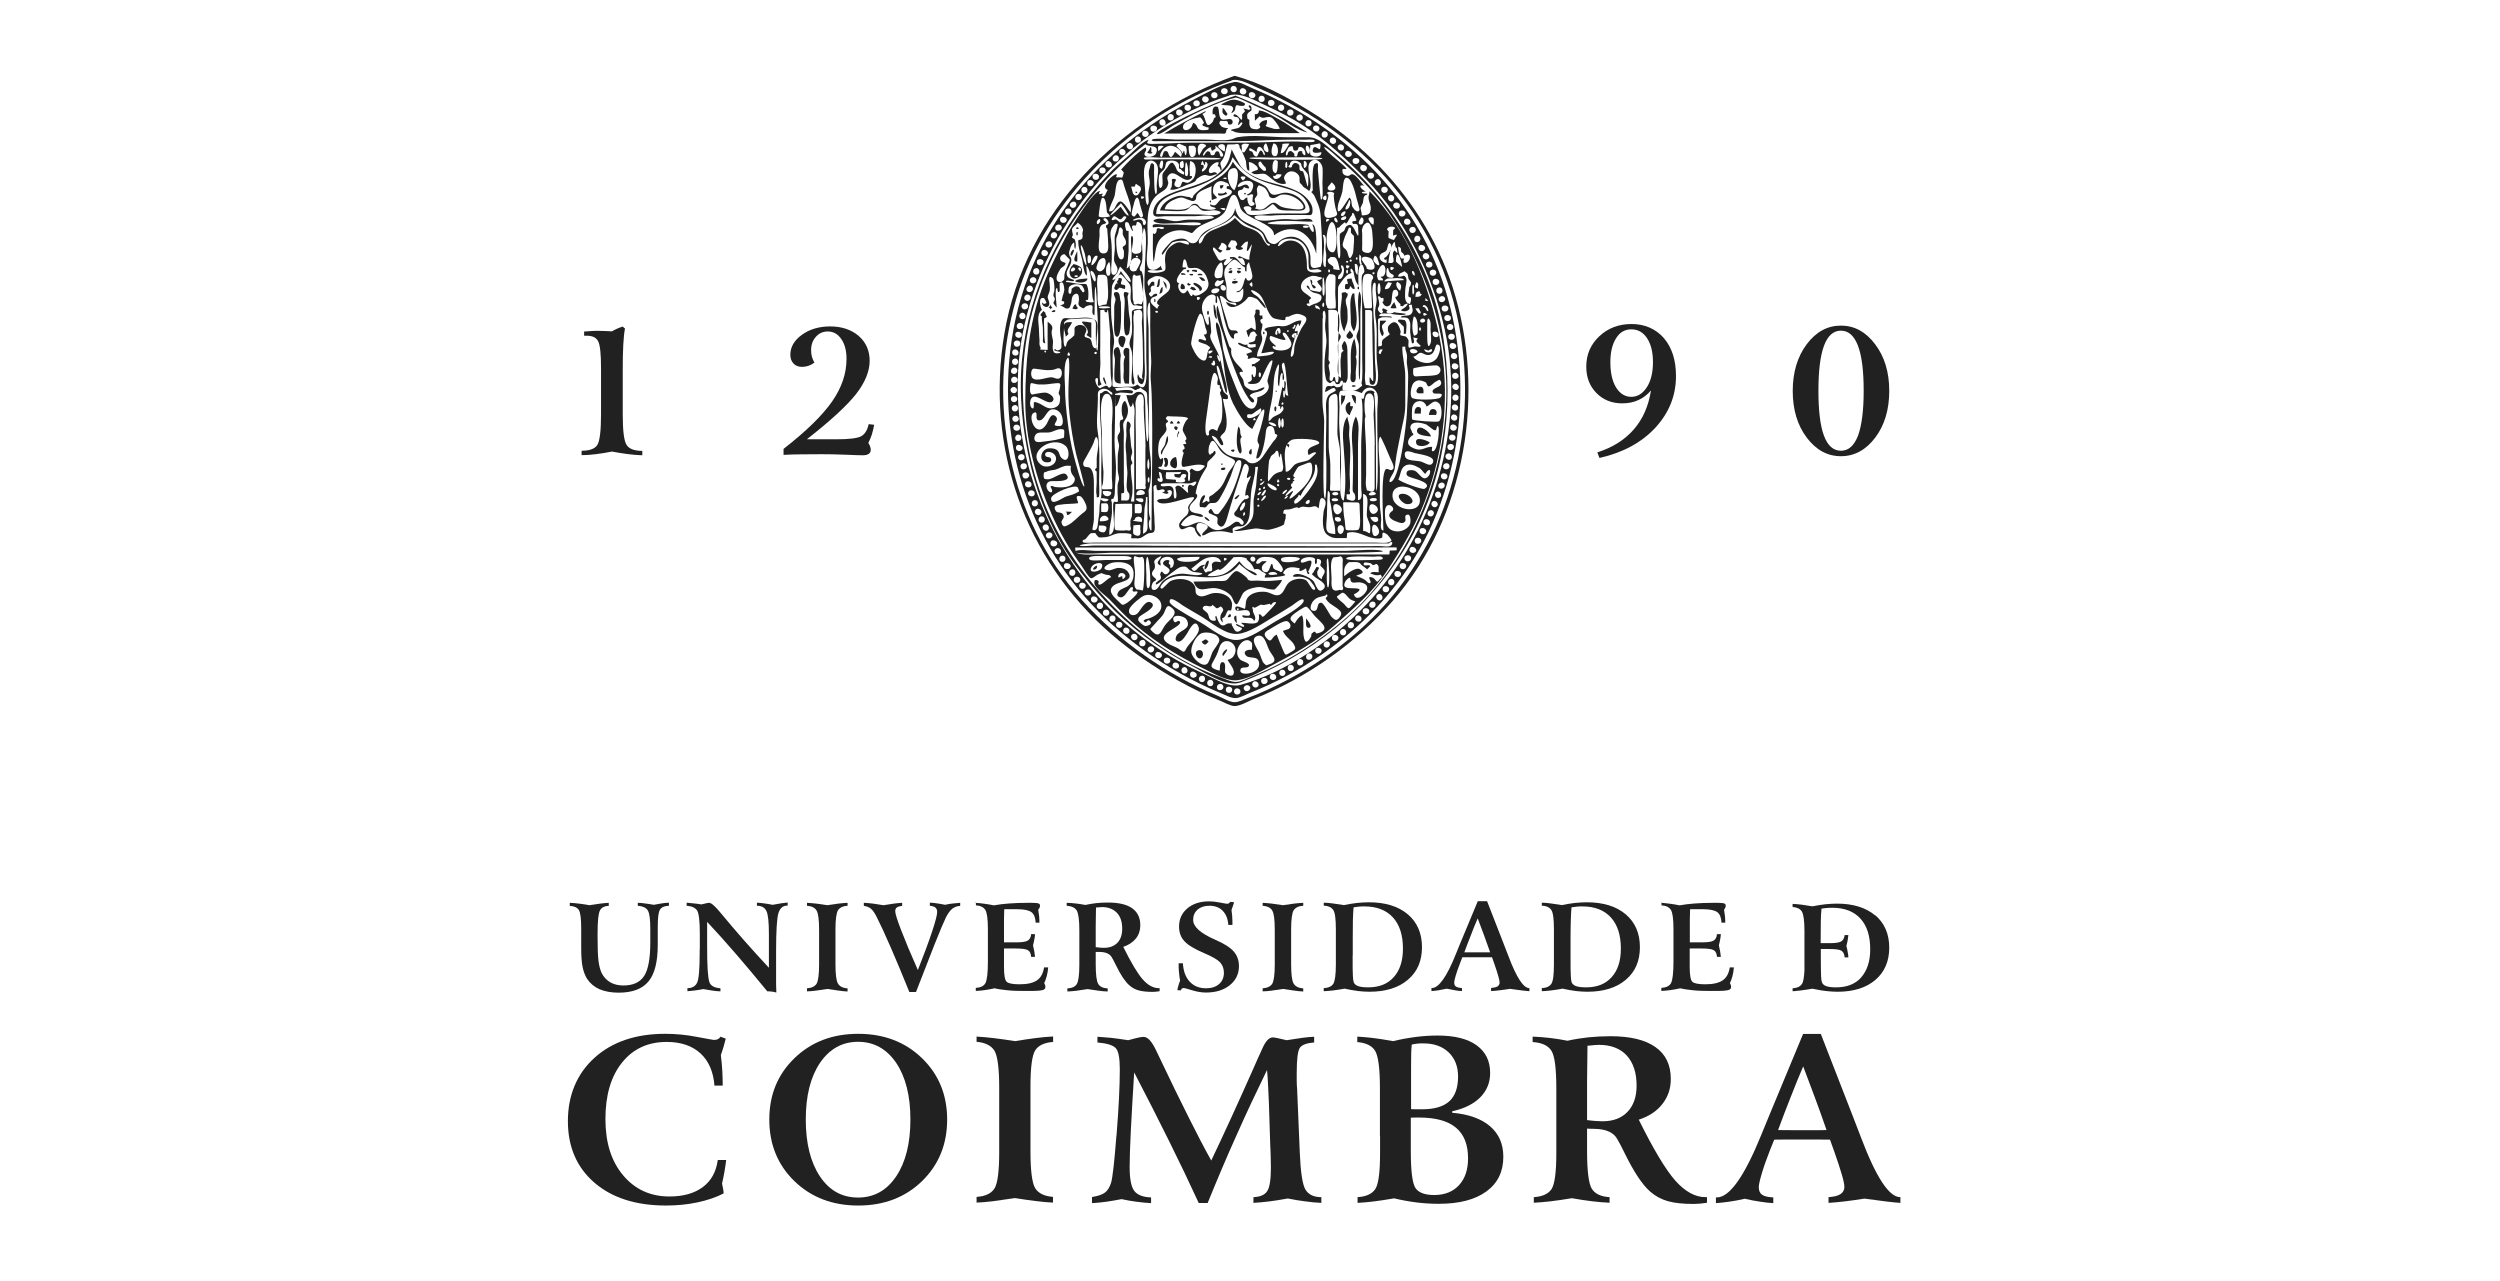 <?xml version="1.0" encoding="UTF-8"?> <svg xmlns="http://www.w3.org/2000/svg" id="Layer_1" data-name="Layer 1" viewBox="0 0 187.8 96.25"><path d="m42.8,67.82c.22.01.46.03.7.06.25.03.51.07.78.12.29-.05.56-.09.8-.12.24-.03.46-.05.65-.06v.23c-.33.01-.56.13-.67.36s-.17.79-.17,1.71v.28c0,.82.02,1.41.07,1.79.05.38.13.68.24.91.15.3.37.53.64.69.28.16.61.24.99.24.73,0,1.25-.24,1.56-.72.31-.48.46-1.32.46-2.53v-1c0-.72-.06-1.19-.19-1.39-.12-.2-.38-.32-.75-.35v-.22c.18,0,.37.02.56.05.19.02.41.06.64.1.19-.04.37-.07.56-.1.19-.03.38-.05.58-.06v.23c-.33.01-.56.11-.67.29-.12.18-.17.62-.17,1.33v1.32c0,1.27-.23,2.19-.7,2.75-.46.56-1.21.84-2.24.84-.56,0-1.04-.09-1.44-.26-.4-.18-.7-.44-.93-.78-.16-.26-.27-.56-.34-.91-.07-.35-.1-.83-.1-1.43v-1.44c0-.74-.06-1.21-.18-1.39-.12-.19-.35-.29-.68-.31v-.23Z" style="fill: #212121;"></path><path d="m52.57,71.34v-1.21c0-.94-.07-1.51-.2-1.73-.14-.21-.4-.33-.79-.36v-.23c.22.02.42.04.6.06.18.02.35.04.51.07.17-.04.3-.07.38-.09.08-.02.15-.03.2-.03.16,0,.45.25.85.74l.1.12c.54.65,1.1,1.31,1.69,1.98.59.67,1.21,1.35,1.85,2.04v-2.51c0-.92-.06-1.5-.19-1.76-.13-.26-.36-.39-.71-.39v-.23c.16,0,.33.03.52.05.18.02.4.06.66.11.29-.05.53-.09.69-.12.16-.02.31-.04.44-.05v.23h-.04c-.32,0-.54.19-.66.58-.11.39-.17,1.33-.17,2.83v1.97c0,.18,0,.37,0,.57,0,.19.01.39.02.58-.12-.03-.23-.06-.34-.07-.11-.02-.23-.02-.34-.02-.81-.99-1.59-1.92-2.34-2.79-.75-.87-1.48-1.68-2.18-2.43v1.69c0,.85.01,1.49.04,1.92.03.43.07.74.13.92.05.14.15.25.28.32.14.08.32.12.55.14v.23c-.2,0-.41-.03-.63-.06-.22-.03-.43-.07-.66-.11-.27.05-.49.09-.68.11-.19.02-.35.04-.51.05v-.23c.36,0,.6-.14.73-.42.13-.28.19-1.03.19-2.25v-.23Z" style="fill: #212121;"></path><path d="m60.61,67.82c.21.01.45.03.71.06.26.03.53.07.83.12.29-.05.57-.09.82-.12.25-.03.49-.05.7-.06v.22c-.35.02-.59.14-.72.34-.12.2-.19.68-.19,1.43v2.61c0,.77.06,1.26.19,1.47.13.21.36.33.72.36v.23c-.22-.01-.45-.03-.7-.07-.25-.03-.53-.07-.82-.12-.36.06-.65.1-.89.13-.24.03-.45.05-.64.05v-.23c.35-.02.59-.14.72-.34.12-.2.19-.68.19-1.43v-2.6c0-.77-.06-1.26-.19-1.47-.12-.21-.36-.33-.72-.36v-.22Z" style="fill: #212121;"></path><path d="m64.91,67.82c.21.01.44.03.68.06.24.03.5.07.78.12.28-.05.54-.09.77-.12.23-.03.44-.05.63-.06v.23c-.19.02-.32.06-.4.12-.08.06-.12.15-.12.28,0,.18.15.67.45,1.44.3.78.71,1.77,1.25,2.98.46-1.17.82-2.13,1.07-2.89.25-.76.38-1.25.38-1.47,0-.14-.04-.25-.13-.33-.08-.07-.22-.12-.42-.14v-.23c.16,0,.33.02.53.05.19.03.4.06.61.11.21-.05.41-.08.6-.1.19-.02.37-.04.54-.05v.23c-.23.01-.43.09-.59.21-.16.13-.32.34-.47.63-.17.36-.47,1.05-.88,2.09-.41,1.04-.87,2.22-1.38,3.54h-.5c-.5-1.23-.96-2.35-1.39-3.33-.43-.99-.78-1.75-1.05-2.28-.16-.32-.31-.54-.45-.65-.14-.11-.31-.18-.53-.21v-.23Z" style="fill: #212121;"></path><path d="m73.26,67.82c.23.01.46.04.69.07.23.03.47.07.71.12.33-.06.71-.11,1.13-.14.42-.03.89-.05,1.4-.05h.33c.26,0,.43.02.5.05.07.03.11.09.11.18,0,.03-.01.07-.03.12-.02.05-.06.1-.11.17.03.21.06.38.07.49.01.12.02.23.02.32,0,.02,0,.05,0,.08,0,.04,0,.06,0,.08h-.28c-.02-.39-.13-.65-.32-.79-.19-.14-.55-.22-1.07-.22h-.97c0,.24-.01.48-.02.72,0,.24,0,.49,0,.73v1.04h.9c.44,0,.73-.04.88-.13.15-.09.24-.25.26-.49h.29c0,.13-.02.26-.05.39-.02.14-.06.29-.1.45.04.18.07.34.1.48.02.14.04.27.05.39h-.29c-.02-.25-.1-.42-.24-.5-.14-.09-.45-.13-.94-.13h-.86v1.39c0,.63.07,1,.21,1.12.14.12.46.18.97.18.58,0,1.01-.1,1.3-.3.29-.2.46-.52.53-.97h.31c-.02.25-.06.47-.11.66-.05.19-.11.36-.19.52.03.05.05.1.07.15.01.05.02.09.02.13,0,.12-.06.2-.19.24-.13.04-.43.07-.91.07h-.42c-.51,0-.95-.01-1.32-.05-.37-.04-.7-.08-.98-.15-.28.06-.53.11-.76.14-.23.03-.45.05-.65.06v-.23c.36-.02.6-.14.72-.35.12-.21.19-.75.19-1.62v-1.78c0-.13,0-.27,0-.41,0-.14,0-.21,0-.22,0-.77-.06-1.26-.19-1.47-.13-.21-.36-.33-.71-.35v-.23Z" style="fill: #212121;"></path><path d="m84.38,71.13c.59,1.19,1.08,2.01,1.46,2.44.39.44.79.66,1.21.66h.06v.23c-.12.02-.22.03-.31.04-.08,0-.16.01-.23.01-.43,0-.77-.04-1.03-.11-.26-.07-.5-.2-.7-.38-.31-.27-.65-.77-1.01-1.51-.13-.27-.24-.47-.31-.59-.14-.26-.44-.4-.89-.41-.13,0-.24,0-.32,0v.9c0,.8.06,1.29.19,1.5.12.21.36.32.71.34v.23c-.22,0-.45-.03-.7-.06-.25-.03-.52-.07-.81-.12-.36.06-.65.1-.88.13-.23.03-.45.04-.64.05v-.23c.35-.02.59-.13.71-.33.12-.2.19-.67.19-1.43v-2.59c0-.79-.07-1.3-.2-1.51-.13-.21-.38-.32-.75-.35v-.22c.23,0,.46.03.69.05.23.03.47.06.71.11.28-.06.57-.11.85-.14.28-.03.57-.04.86-.04.8,0,1.4.14,1.81.43.41.29.61.72.61,1.28,0,.38-.11.71-.33.99-.23.28-.54.49-.95.63m-2.07.02c.14.02.26.03.36.04.1,0,.19.01.27.01.43,0,.76-.13,1-.38.24-.25.36-.6.36-1.05,0-.52-.13-.92-.4-1.2s-.64-.43-1.12-.43c-.08,0-.21.01-.4.03-.02,0-.04,0-.05,0v.05c-.01.61-.02,1.06-.02,1.35v1.57Z" style="fill: #212121;"></path><path d="m88.44,74.39c.02-.13.05-.26.09-.38.03-.12.07-.23.12-.34-.04-.22-.07-.42-.08-.59-.02-.17-.03-.34-.03-.5,0-.02,0-.06,0-.11,0-.05,0-.09,0-.11h.32c.03.58.2,1.05.51,1.38.31.34.72.5,1.24.5.4,0,.73-.11.97-.32.24-.21.36-.49.36-.85,0-.31-.1-.57-.29-.78-.2-.21-.6-.44-1.2-.69-.72-.31-1.22-.61-1.48-.9-.27-.29-.4-.66-.4-1.09,0-.57.21-1.02.62-1.37.41-.35.96-.53,1.64-.53.24,0,.51.03.81.09.3.06.48.09.54.09.06,0,.1-.01.14-.04.04-.02.07-.06.08-.1l.3.02c-.02.1-.05.2-.09.3-.03.1-.07.2-.1.29.02.15.04.3.05.44.01.14.02.28.02.41,0,.03,0,.08,0,.14,0,.06,0,.1,0,.13h-.31c-.03-.45-.17-.8-.42-1.06-.25-.26-.59-.38-1-.38-.37,0-.66.1-.89.29-.22.2-.33.45-.33.77,0,.52.55,1.01,1.65,1.49l.04.02c.65.28,1.1.57,1.36.87.26.3.39.66.39,1.1,0,.58-.23,1.06-.69,1.43-.46.37-1.06.55-1.79.55-.33,0-.68-.06-1.04-.17-.36-.11-.57-.17-.61-.17-.06,0-.11.01-.15.04-.04.03-.07.08-.09.14l-.27-.02Z" style="fill: #212121;"></path><path d="m94.84,67.82c.21.01.45.03.71.06.25.03.53.07.83.12.29-.05.57-.09.82-.12.25-.03.49-.05.7-.06v.22c-.35.02-.59.14-.72.34-.12.2-.19.68-.19,1.43v2.61c0,.77.06,1.26.19,1.47.13.21.37.33.72.36v.23c-.22-.01-.45-.03-.7-.07-.25-.03-.53-.07-.82-.12-.36.06-.65.1-.89.13-.24.03-.45.05-.64.05v-.23c.35-.02.59-.14.72-.34.12-.2.19-.68.19-1.43v-2.6c0-.77-.06-1.26-.19-1.47-.12-.21-.36-.33-.72-.36v-.22Z" style="fill: #212121;"></path><path d="m100.94,74.28c-.28.05-.54.09-.79.12-.25.03-.49.05-.71.06v-.23c.35-.02.59-.13.72-.33.12-.2.19-.68.19-1.44v-2.66c0-.75-.06-1.23-.19-1.43-.12-.2-.36-.32-.72-.34v-.22c.22,0,.46.03.7.06.25.03.51.07.81.12.34-.07.67-.12.98-.16.31-.03.61-.05.89-.05,1.24,0,2.22.3,2.93.9.71.6,1.07,1.43,1.07,2.47s-.35,1.85-1.06,2.45c-.7.6-1.67.9-2.89.9-.27,0-.55-.02-.83-.05-.28-.03-.64-.1-1.08-.19m.65-2.48c0,.79,0,1.31.02,1.54.01.23.03.38.06.46.05.14.17.24.34.3.17.06.42.09.75.09.82,0,1.46-.25,1.92-.77.46-.51.69-1.22.69-2.14,0-1.01-.25-1.79-.75-2.34-.5-.55-1.22-.83-2.14-.83-.17,0-.32,0-.45.02-.13.01-.25.03-.37.05-.02.26-.04.58-.05.95-.01.38-.01.82-.01,1.33v1.32Z" style="fill: #212121;"></path><path d="m111,67.7h.71l1.29,3.31c.08.2.18.48.32.83.6,1.59,1.12,2.39,1.57,2.39h0v.23c-.28-.02-.71-.07-1.32-.16l-.13-.02c-.3.05-.56.08-.79.11-.23.03-.44.05-.64.06v-.23c.22-.02.38-.06.48-.12.1-.07.16-.16.16-.29,0-.09-.03-.26-.1-.49-.07-.24-.16-.54-.29-.9l-.18-.51c-.18,0-.36,0-.53,0-.17,0-.35,0-.54,0-.24,0-.45,0-.63,0-.18,0-.35,0-.53,0l-.17.44c-.13.34-.24.64-.32.91-.08.27-.12.45-.12.55,0,.14.04.24.13.3.09.06.24.1.45.11v.23c-.17,0-.34-.03-.52-.06-.18-.03-.39-.07-.62-.12-.22.05-.43.09-.62.12-.19.03-.37.05-.53.06v-.23s.04,0,.04,0c.5,0,1.1-.83,1.77-2.49.13-.32.23-.57.3-.74l1.37-3.29Zm0,1.3c-.18.41-.35.83-.51,1.26-.17.42-.33.85-.49,1.28.22,0,.43,0,.62,0,.19,0,.37,0,.54,0,.21,0,.37,0,.47,0,.11,0,.21,0,.31,0-.17-.48-.33-.92-.48-1.34-.15-.41-.31-.81-.45-1.2" style="fill: #212121;"></path><path d="m117.32,74.28c-.28.05-.54.09-.79.12-.25.03-.49.05-.71.06v-.23c.35-.02.59-.13.72-.33.13-.2.19-.68.19-1.44v-2.66c0-.75-.06-1.23-.19-1.43-.12-.2-.36-.32-.72-.34v-.22c.22,0,.46.03.7.06.24.03.51.07.8.12.34-.07.67-.12.98-.16.31-.03.61-.05.89-.05,1.24,0,2.22.3,2.93.9.71.6,1.07,1.43,1.07,2.47s-.35,1.85-1.06,2.45c-.7.6-1.67.9-2.89.9-.27,0-.55-.02-.83-.05-.28-.03-.64-.1-1.08-.19m.65-2.48c0,.79,0,1.31.02,1.54.01.23.03.38.06.46.05.14.17.24.34.3.17.06.42.09.75.09.82,0,1.46-.25,1.92-.77.46-.51.69-1.22.69-2.14,0-1.01-.25-1.79-.75-2.34-.5-.55-1.21-.83-2.14-.83-.17,0-.32,0-.45.02-.13.01-.25.03-.37.05-.02.26-.04.58-.05.95-.01.38-.02.82-.02,1.33v1.32Z" style="fill: #212121;"></path><path d="m124.76,67.82c.23.01.46.04.7.07.23.03.47.07.71.12.33-.06.71-.11,1.13-.14.42-.03.89-.05,1.4-.05h.33c.26,0,.43.02.5.05.07.03.11.09.11.18,0,.03-.01.07-.03.12-.02.05-.06.1-.1.17.03.21.06.38.07.49.01.12.02.23.02.32,0,.02,0,.05,0,.08,0,.04,0,.06,0,.08h-.28c-.02-.39-.13-.65-.32-.79-.19-.14-.55-.22-1.07-.22h-.97c0,.24-.02.48-.02.72,0,.24,0,.49,0,.73v1.04h.9c.44,0,.73-.04.88-.13.15-.09.24-.25.26-.49h.29c0,.13-.03.26-.05.39-.02.14-.06.29-.1.45.04.18.07.34.1.48.02.14.04.27.05.39h-.29c-.02-.25-.1-.42-.24-.5-.14-.09-.45-.13-.94-.13h-.87v1.39c0,.63.07,1,.21,1.12.14.12.46.18.97.18.58,0,1.01-.1,1.3-.3.29-.2.46-.52.53-.97h.31c-.02.25-.06.47-.11.66-.05.19-.11.36-.19.52.03.05.05.1.07.15.01.05.02.09.02.13,0,.12-.06.2-.19.24-.13.04-.43.07-.91.07h-.42c-.51,0-.95-.01-1.32-.05-.37-.04-.7-.08-.98-.15-.28.06-.53.11-.77.14-.23.03-.45.05-.65.06v-.23c.36-.02.6-.14.72-.35.12-.21.19-.75.19-1.62v-1.78c0-.13,0-.27,0-.41,0-.14,0-.21,0-.22,0-.77-.06-1.26-.19-1.47-.13-.21-.36-.33-.71-.35v-.23Z" style="fill: #212121;"></path><path d="m54.1,77.87l.42.15c-.07.27-.14.5-.19.7-.06.2-.12.38-.18.54.05.42.09.81.11,1.19.02.38.03.74.03,1.1h-.62c-.08-1.04-.43-1.85-1.05-2.42-.62-.57-1.47-.86-2.54-.86-1.41,0-2.53.52-3.36,1.56-.83,1.04-1.24,2.45-1.24,4.23s.44,3.17,1.33,4.23c.89,1.06,2.05,1.59,3.48,1.59,1.05,0,1.88-.24,2.51-.71.63-.47,1-1.15,1.12-2.03h.63c-.03.29-.08.58-.13.88-.05.3-.11.59-.18.89.04.2.07.35.09.45.01.1.03.2.03.29-.56.29-1.21.51-1.95.67-.75.16-1.54.24-2.37.24-2.26,0-4.06-.57-5.39-1.72-1.33-1.15-1.99-2.69-1.99-4.62s.67-3.56,2-4.76c1.33-1.2,3.1-1.8,5.31-1.8.77,0,1.56.07,2.37.23.81.15,1.24.23,1.29.23.12,0,.22-.02.3-.06.08-.04.14-.1.19-.18" style="fill: #212121;"></path><path d="m71.15,84.1c0,1.86-.63,3.4-1.89,4.63-1.26,1.22-2.86,1.83-4.79,1.83s-3.53-.61-4.79-1.83c-1.26-1.22-1.89-2.77-1.89-4.63s.63-3.39,1.89-4.61c1.26-1.22,2.86-1.83,4.79-1.83s3.53.61,4.79,1.83c1.26,1.22,1.89,2.76,1.89,4.61m-6.69,5.86c1.19,0,2.15-.53,2.86-1.59.71-1.06,1.07-2.48,1.07-4.27s-.36-3.2-1.07-4.26c-.72-1.05-1.67-1.58-2.86-1.58s-2.14.53-2.86,1.58c-.71,1.05-1.07,2.47-1.07,4.26s.36,3.22,1.07,4.28c.71,1.06,1.66,1.58,2.86,1.58" style="fill: #212121;"></path><path d="m73.38,77.87c.4.02.84.06,1.32.12.48.06,1,.13,1.55.22.55-.09,1.06-.17,1.54-.23.47-.06.91-.1,1.32-.12v.41c-.66.05-1.11.26-1.35.64-.23.38-.35,1.27-.35,2.68v4.9c0,1.45.12,2.37.35,2.76.24.39.69.61,1.34.66v.43c-.41-.02-.85-.06-1.32-.12-.47-.06-.99-.13-1.54-.22-.67.1-1.23.18-1.68.24-.45.05-.85.09-1.2.1v-.43c.66-.04,1.11-.26,1.35-.64.23-.38.35-1.28.35-2.69v-4.87c0-1.45-.12-2.37-.35-2.77-.24-.39-.68-.62-1.35-.68v-.41Z" style="fill: #212121;"></path><path d="m82.03,90.35v-.43c.44-.07.77-.18.97-.33.2-.15.36-.4.47-.76.11-.4.24-1.52.38-3.35l.03-.28c.08-.99.14-1.89.18-2.72.04-.83.06-1.55.06-2.15,0-.85-.1-1.39-.31-1.6-.21-.22-.67-.36-1.37-.42v-.43c.31.02.64.05,1,.08.36.04.8.1,1.31.18.37-.1.64-.17.79-.2.15-.03.28-.05.37-.05.3,0,.61.33.93,1,.04.08.07.14.08.17.98,2.06,1.77,3.69,2.38,4.89.6,1.2,1.16,2.28,1.69,3.23,1-2.1,2.05-4.4,3.15-6.88.28-.65.47-1.06.56-1.25.03-.06.07-.15.12-.27.25-.57.51-.85.79-.85.12,0,.43.06.91.18l.14.03c.43-.07.82-.13,1.18-.18s.65-.07.88-.08v.43c-.54.04-.89.17-1.06.38-.17.22-.25.86-.25,1.91,0,.19,0,.38,0,.58,0,.2.01.4.03.62l.2,4.77c.06,1.47.2,2.4.42,2.78.22.38.62.58,1.2.58v.43c-.38-.02-.77-.05-1.18-.11-.41-.05-.86-.12-1.34-.22-.51.09-.97.17-1.39.22-.42.05-.82.09-1.19.11v-.43c.5-.02.85-.17,1.03-.45.19-.28.28-.87.28-1.76,0-.12,0-.33-.01-.62,0-.29-.02-.67-.04-1.12l-.1-3.12c-.03-.66-.05-1.17-.07-1.51-.02-.35-.04-.67-.07-.97-.79,1.62-1.56,3.25-2.3,4.92-.75,1.66-1.46,3.35-2.16,5.07h-.67c-.69-1.5-1.43-3.05-2.23-4.66-.8-1.61-1.67-3.33-2.62-5.15-.1,1.67-.19,3.12-.25,4.35-.06,1.23-.09,2.14-.09,2.74,0,.89.11,1.49.34,1.8.23.31.65.48,1.27.5v.43c-.34-.02-.69-.05-1.06-.1-.37-.05-.76-.11-1.16-.2-.42.08-.82.15-1.18.2-.37.05-.7.08-1.01.1" style="fill: #212121;"></path><path d="m103.66,85.32v-3.58c0-1.45-.12-2.38-.35-2.78-.23-.4-.68-.62-1.35-.68v-.41c.35.02.73.05,1.15.1.42.05.93.13,1.54.24.61-.15,1.2-.25,1.75-.32.55-.07,1.09-.1,1.6-.1,1.26,0,2.24.24,2.92.73.68.49,1.02,1.18,1.02,2.08,0,.72-.25,1.33-.74,1.83-.5.5-1.2.85-2.11,1.05v.11c1.24.11,2.19.45,2.85,1.02.66.57.99,1.33.99,2.29,0,1.11-.42,1.98-1.27,2.6-.85.62-2.04.93-3.57.93-.55,0-1.1-.03-1.66-.1-.56-.07-1.13-.17-1.7-.31-.64.11-1.17.19-1.59.24-.42.05-.81.08-1.16.1v-.43c.66-.04,1.1-.25,1.34-.62.24-.38.35-1.28.35-2.7v-1.28Zm2.32-1.35v2.5c0,1.52.12,2.45.36,2.79.24.34.71.51,1.4.51.79,0,1.41-.25,1.86-.74.46-.5.68-1.17.68-2.02,0-1.03-.3-1.79-.91-2.3-.61-.51-1.53-.76-2.77-.76-.09,0-.19,0-.29,0-.11,0-.22,0-.33.01m.02-.64c.1,0,.21.01.32.01s.28,0,.5,0c.93,0,1.61-.2,2.05-.6.44-.4.66-1.02.66-1.86,0-.75-.23-1.35-.7-1.81-.47-.45-1.1-.68-1.89-.68-.19,0-.36,0-.49.02-.13.01-.26.04-.4.07-.02.19-.03.4-.04.62,0,.23-.01.57-.01,1.03v3.18Z" style="fill: #212121;"></path><path d="m123.1,84.1c1.1,2.23,2.02,3.76,2.75,4.59.73.82,1.49,1.24,2.26,1.24h.12v.42c-.23.03-.42.06-.57.07-.15.01-.3.02-.44.02-.8,0-1.45-.07-1.94-.21-.49-.14-.93-.38-1.31-.71-.59-.51-1.22-1.46-1.9-2.84-.25-.51-.44-.88-.58-1.11-.27-.49-.82-.75-1.67-.77-.25,0-.45-.01-.6-.02v1.69c0,1.49.12,2.43.35,2.82.24.39.68.6,1.34.64v.42c-.41-.02-.84-.05-1.31-.11-.47-.06-.97-.13-1.52-.23-.67.11-1.22.19-1.66.24-.43.05-.84.08-1.2.1v-.42c.65-.04,1.1-.25,1.34-.62.23-.37.35-1.27.35-2.68v-4.87c0-1.49-.12-2.44-.37-2.83-.25-.39-.72-.61-1.41-.65v-.41c.43.02.86.05,1.29.1.43.05.88.12,1.33.21.53-.12,1.07-.2,1.6-.26.53-.05,1.07-.08,1.62-.08,1.49,0,2.62.27,3.39.82.77.54,1.15,1.34,1.15,2.4,0,.71-.21,1.33-.63,1.87-.42.54-1.01.93-1.78,1.18m-3.89.03c.26.03.49.06.67.07.19.01.36.02.51.02.8,0,1.42-.24,1.87-.71.45-.47.68-1.13.68-1.97,0-.97-.25-1.72-.74-2.26-.5-.54-1.2-.8-2.1-.8-.15,0-.4.02-.75.06-.04,0-.07,0-.1,0v.1c-.02,1.14-.03,1.99-.03,2.53v2.94Z" style="fill: #212121;"></path><path d="m135.45,77.67h1.33l2.42,6.22c.14.37.35.89.6,1.56,1.13,2.99,2.11,4.48,2.94,4.48h.02v.43c-.52-.03-1.34-.13-2.47-.29l-.24-.03c-.56.09-1.06.16-1.49.21-.43.05-.83.09-1.2.11v-.43c.41-.03.71-.1.9-.23.19-.13.29-.3.29-.54,0-.17-.06-.48-.19-.92-.13-.44-.31-1-.55-1.68l-.34-.95c-.35,0-.68,0-1-.01-.32,0-.66,0-1.01,0-.45,0-.84,0-1.18,0-.33,0-.66,0-1,.01l-.33.82c-.25.64-.45,1.2-.6,1.71-.15.5-.23.85-.23,1.04,0,.26.08.45.25.57.17.12.45.18.84.2v.43c-.31-.02-.64-.05-.99-.11-.35-.05-.73-.12-1.15-.22-.42.1-.81.17-1.17.22-.36.05-.69.09-1,.11v-.43s.07,0,.07,0c.95,0,2.06-1.56,3.33-4.68.25-.6.44-1.07.57-1.39l2.57-6.19Zm0,2.45c-.33.78-.65,1.56-.96,2.36-.32.8-.62,1.6-.92,2.41.41,0,.8,0,1.16.01.37,0,.7,0,1.01,0,.39,0,.69,0,.89,0,.2,0,.4,0,.58-.01-.31-.9-.61-1.73-.9-2.51-.29-.77-.57-1.53-.85-2.26" style="fill: #212121;"></path><path d="m140.87,68.77c-.7-.59-1.66-.89-2.88-.89-.28,0-.57.02-.88.05-.28.03-.58.08-.88.14-.03,0-.07,0-.11.01-.28-.05-.53-.09-.77-.12-.24-.03-.47-.05-.69-.06h0s0,0,0,0v.23c.34.03.57.14.7.35.12.21.19.69.19,1.45,0,0,0,.08,0,.21v2.34c0,.09,0,.17,0,.26,0,.02,0,.05,0,.08v.08c-.03.51-.08.85-.18,1-.12.2-.36.32-.71.34v.22c.1,0,.21-.01.32-.03.12,0,.25-.02.38-.04.24-.03.51-.07.78-.12.07.02.14.03.21.04.34.07.63.12.86.14.28.03.55.05.82.05,1.21,0,2.16-.3,2.85-.89.69-.59,1.04-1.4,1.04-2.42s-.35-1.84-1.05-2.44m-1.05,4.67c-.45.5-1.08.75-1.89.75-.32,0-.57-.03-.74-.09-.17-.06-.28-.16-.33-.3-.03-.08-.05-.23-.06-.45-.01-.23-.02-.73-.02-1.51v-.53h.63c.48,0,.79.04.92.13.14.09.22.25.24.5h.28c0-.12-.02-.25-.05-.39-.02-.14-.05-.3-.1-.47.04-.16.08-.31.1-.44.02-.14.04-.26.05-.38h-.28c-.03.23-.11.39-.26.48-.15.09-.44.13-.87.13h-.67v-.33c0-.51,0-.94.01-1.32,0-.37.03-.68.05-.94.11-.02.23-.04.36-.05.13-.01.28-.02.45-.02.91,0,1.62.27,2.11.81.5.54.74,1.31.74,2.31,0,.9-.23,1.6-.68,2.11" style="fill: #212121;"></path><path d="m46.78,24.54l.17.14c-.06.29-.1.7-.13,1.23-.03.53-.04,1.19-.04,1.98v3.25c0,1.25.1,2.01.3,2.3.2.29.59.43,1.17.43v.33c-.35-.01-.72-.04-1.1-.09-.38-.05-.77-.11-1.18-.19-.45.09-.86.16-1.24.2-.37.05-.72.07-1.04.07v-.33c.59,0,.98-.14,1.17-.42.19-.28.29-1.05.29-2.31v-3.45c0-1.09-.07-1.78-.22-2.05-.14-.27-.42-.41-.83-.41-.03,0-.06,0-.11,0-.05,0-.08,0-.11,0v-.32s.04,0,.08,0c.4-.03.7-.05.89-.05.1,0,.24,0,.43.01.19,0,.42.02.69.03.12-.07.25-.14.39-.2.13-.06.27-.11.41-.16" style="fill: #212121;"></path><path d="m60.62,33h2.21c.98,0,1.61-.08,1.88-.24.27-.16.45-.46.55-.9l.41.05c-.05.26-.11.51-.18.74-.08.23-.16.43-.26.62.07.11.11.2.14.29.03.08.04.17.04.25,0,.12-.05.22-.16.29-.1.07-.25.1-.44.1-.15,0-.57-.01-1.26-.04-.69-.03-1.3-.04-1.84-.04s-1.05,0-1.51.01c-.47,0-.91.02-1.34.04v-.45c1.7-1.32,2.91-2.51,3.64-3.55.73-1.05,1.09-2.11,1.09-3.21,0-.62-.13-1.11-.39-1.49-.26-.38-.6-.57-1.02-.57-.35,0-.65.13-.89.4s-.36.6-.36.99c0,.18.02.35.06.5.04.15.11.31.19.45-.15.11-.3.19-.45.24-.15.05-.31.08-.47.08-.27,0-.49-.08-.65-.25-.16-.17-.24-.39-.24-.66,0-.58.29-1.08.87-1.5.58-.42,1.29-.63,2.13-.63s1.59.24,2.14.72c.55.48.82,1.11.82,1.87s-.34,1.62-1.02,2.49c-.68.86-1.91,2-3.7,3.4" style="fill: #212121;"></path><path d="m120.15,34.4l-.16-.42c1.15-.36,2.06-.94,2.74-1.72.68-.78,1.11-1.76,1.29-2.93-.28.33-.6.57-.96.73-.35.16-.75.24-1.2.24-.78,0-1.43-.26-1.94-.78-.51-.52-.76-1.18-.76-1.98,0-.91.33-1.67.98-2.28.65-.61,1.46-.92,2.42-.92s1.82.35,2.43,1.06c.61.71.91,1.66.91,2.85,0,1.47-.52,2.76-1.55,3.88-1.03,1.11-2.43,1.87-4.19,2.27m2.38-4.59c.47,0,.86-.24,1.17-.72.31-.48.46-1.11.46-1.88s-.15-1.35-.44-1.8c-.29-.44-.68-.67-1.18-.67s-.87.22-1.15.67c-.29.45-.43,1.05-.43,1.81s.14,1.42.43,1.89c.29.46.67.7,1.14.7" style="fill: #212121;"></path><path d="m141.92,29.37c0,1.4-.35,2.57-1.05,3.5-.7.93-1.56,1.4-2.58,1.4s-1.87-.47-2.57-1.4c-.7-.93-1.05-2.1-1.05-3.5s.35-2.57,1.05-3.51c.7-.93,1.55-1.4,2.57-1.4s1.87.47,2.57,1.4c.71.94,1.06,2.1,1.06,3.5m-3.63-4.52c-.57,0-.99.38-1.27,1.13-.28.75-.42,1.88-.42,3.39s.14,2.64.42,3.38c.28.74.7,1.12,1.27,1.12s.99-.38,1.28-1.12c.28-.75.43-1.88.43-3.38s-.14-2.63-.43-3.39c-.29-.75-.71-1.13-1.28-1.13" style="fill: #212121;"></path><path d="m92.71,5.69c2,.52,3.99,1.61,5.74,2.69,1.68,1.04,3.26,2.25,4.68,3.63,2.72,2.65,4.82,5.93,5.99,9.56,2.53,7.91,1.03,17.24-4.48,23.55-2.83,3.25-6.48,5.8-10.48,7.4-.4.16-.98.51-1.41.52-.32,0-.83-.3-1.14-.42-1.06-.43-2.1-.93-3.1-1.49-1.79-1-3.5-2.17-5.05-3.51-6.5-5.65-9.44-14.07-8.01-22.56,1.54-9.2,8.72-16.23,17.27-19.36m-.21.36c-7.4,2.62-13.88,8.72-16.15,16.32-2.33,7.82-.56,16.58,4.9,22.68,2.81,3.13,6.38,5.62,10.26,7.23.34.14.85.46,1.22.46.32,0,.71-.21,1-.32.99-.38,1.96-.82,2.9-1.32,1.88-.99,3.65-2.18,5.25-3.57,6.46-5.57,9.17-14.06,7.83-22.41-.7-4.4-2.66-8.51-5.65-11.82-1.49-1.65-3.21-3.08-5.07-4.3-.94-.61-1.91-1.17-2.92-1.67-.53-.27-1.07-.52-1.61-.75-.53-.22-1.41-.74-1.96-.55" style="fill: #212121;"></path><path d="m92.73,6.16c.38-.05,1.01.33,1.35.47.47.19.93.4,1.39.62.93.45,1.84.95,2.71,1.49,1.67,1.04,3.24,2.26,4.64,3.64,2.82,2.79,4.88,6.22,5.95,10.05,2.16,7.73.58,16.44-4.74,22.52-2.72,3.12-6.28,5.58-10.13,7.1-.3.12-.75.38-1.07.39-.37.01-.81-.24-1.15-.38-1.04-.43-2.06-.93-3.04-1.48-1.82-1.03-3.51-2.24-5.07-3.64-6.06-5.42-8.78-13.4-7.57-21.43.66-4.37,2.55-8.4,5.46-11.73,1.5-1.72,3.26-3.2,5.14-4.48.96-.65,1.95-1.24,2.98-1.78.95-.49,2.08-1.15,3.14-1.36m-.26.43c-.13.3.34.49.44.18.08-.27-.31-.46-.44-.18m-.73.31c.04.24.45.23.49,0,.06-.36-.55-.38-.49,0m1.42-.14c-.11.24.22.45.4.28.27-.25-.24-.62-.4-.28m.66.38c0,.24.33.32.46.13.2-.31-.46-.54-.46-.13m-2.83.01c0,.31.52.31.48-.03-.03-.27-.48-.26-.48.03m1.33.04c-7.67,2.41-13.5,9.31-15.31,17.03-1.79,7.66.93,15.94,6.33,21.48,1.32,1.35,2.88,2.54,4.48,3.54.84.52,1.73.97,2.63,1.38.77.35,1.9,1.06,2.75.83,3.51-.98,6.94-3.41,9.43-6.02,5.06-5.29,7.5-13.43,5.92-20.62-.91-4.13-2.97-8.31-5.92-11.35-1.45-1.49-3.01-2.94-4.77-4.06-.85-.54-1.74-1-2.65-1.42-.84-.38-1.97-1.09-2.88-.81m2.46.49c.3,0,.3-.45.01-.47-.32-.02-.35.48-.01.47m-4.46-.29c-.1.24.25.45.42.25.24-.28-.3-.57-.42-.25m4.93.37c0,.27.41.3.48.06.1-.34-.49-.43-.48-.06m-5.59.11c.09.23.51.16.47-.11-.06-.34-.59-.21-.47.11m-.68.24c0,.26.38.32.47.09.14-.33-.47-.47-.47-.09m7.25.24c.3.01.33-.43.04-.47-.33-.04-.37.45-.04.47m.46.17c.05.28.49.23.48-.06-.02-.32-.54-.28-.48.06m-8.34-.08c-.03.27.33.36.46.14.19-.31-.42-.51-.46-.14m-.41.63c.27,0,.33-.39.08-.47-.34-.11-.45.46-.08.47m9.51-.05c.2.2.54-.05.38-.3-.17-.27-.62.06-.38.3m-10.11.44c.42,0,.18-.67-.15-.44-.19.13-.08.44.15.44m10.96.05c.29,0,.31-.45.02-.47-.32-.02-.36.47-.02.47m.34.1c-.06.3.39.42.47.11.07-.29-.41-.39-.47-.11m-12.22.12c.04.26.43.23.49,0,.09-.34-.56-.39-.49,0m-.62.29c-.05.28.33.4.46.16.16-.31-.4-.5-.46-.16m13.71.34c.26,0,.33-.39.08-.47-.34-.11-.45.47-.08.47m-14.01.38c.29-.02.27-.45,0-.47-.32-.02-.33.5,0,.47m14.45-.32c-.21.22.15.57.36.34.21-.22-.15-.56-.36-.34m-15.26.41c-.21.22.15.56.36.34.21-.22-.14-.57-.36-.34m15.82.16c-.14.28.33.49.44.2.1-.27-.31-.47-.44-.2m-16.37.28c-.22.21.14.57.35.35.21-.22-.14-.56-.35-.35m16.92.22c-.11.27.25.43.43.24.24-.24-.29-.57-.43-.24m-17.34.65c.27.11.47-.29.22-.43-.28-.15-.53.31-.22.43m17.9.05c.06.21.39.19.47,0,.16-.37-.6-.43-.47,0m-18.53.01c-.18.21.1.49.33.37.3-.16-.09-.64-.33-.37m19.09.39c-.04.25.3.4.45.2.24-.32-.38-.57-.45-.2m-19.6.24c0,.28.45.32.48.01.02-.31-.49-.34-.48-.01m20.15.4c.02.27.41.29.48.05.1-.35-.5-.41-.48-.05m-20.66.07c0,.29.47.32.49.02.02-.31-.5-.35-.49-.02m21.53.64c.28-.11.08-.6-.21-.43-.24.14-.09.54.21.43m-21.93-.18c-.02.28.4.35.48.08.09-.32-.46-.43-.48-.08m22.09.52c0,.27.39.31.47.08.13-.34-.48-.45-.47-.08m-22.29.25c.29,0,.3-.45.01-.47-.32-.02-.34.48-.01.47m-.69.3c.01.27.41.3.48.05.1-.34-.49-.42-.48-.05m23.56-.1c-.22.19.08.57.31.37.23-.2-.05-.59-.31-.37m-23.89.85c.19.17.48-.06.39-.29-.13-.32-.69.04-.39.29m24.21-.15c-.04.3.47.38.5.06.03-.29-.46-.37-.5-.06m-24.65.53c.05.28.49.22.48-.06-.01-.32-.54-.29-.48.06m25.07.13c.03.26.42.26.49.02.09-.34-.54-.4-.49-.02m-25.45.44c0,.24.33.32.46.13.22-.3-.46-.55-.46-.13m25.84.18c.04.3.55.24.48-.06-.07-.29-.52-.27-.48.06m-26.2.47c.06.32.6.16.47-.15-.11-.26-.52-.14-.47.15m26.62.2c.1.26.52.14.46-.14-.07-.31-.59-.18-.46.14m-26.83.53c.27.12.49-.27.24-.42-.27-.16-.54.28-.24.42m27.4.3c.26,0,.33-.39.09-.47-.34-.11-.45.47-.09.47m-27.92.21c.04.31.56.24.49-.1-.06-.28-.52-.2-.49.1m28.02.18c-.05.27.3.39.45.18.21-.3-.39-.55-.45-.18m-28.32.35c-.09.29.31.43.45.19.16-.29-.35-.51-.45-.19m28.69.16c-.19.21.11.52.34.35.28-.2-.11-.6-.34-.35m-29.04.64c.03.26.42.25.49.02.1-.34-.54-.41-.49-.02m29.24.22c.08.25.52.17.47-.1-.05-.32-.57-.23-.47.1m-29.27.68c.33-.02.27-.56-.07-.48-.27.07-.23.49.07.48m29.54-.14c0,.27.41.31.48.06.1-.34-.48-.42-.48-.06m-29.97.73c.21.21.59-.11.34-.34-.21-.19-.57.11-.34.34m30.19-.03c.01.26.38.29.48.07.14-.33-.5-.47-.48-.07m-30.37.74c.23.09.46-.21.28-.4-.26-.27-.63.26-.28.4m30.89.14c.33-.01.28-.56-.07-.47-.27.06-.22.49.07.47m-31.07.51c.27.12.49-.27.24-.42-.27-.16-.54.28-.24.42m31.06.04c.19.22.59-.06.37-.3-.19-.22-.58.07-.37.3m-31.37.49c.12.26.55.11.46-.17-.1-.3-.6-.14-.46.17m31.54.12c.04.23.42.23.49.01.11-.35-.56-.42-.49-.01m-31.4.73c.29-.12.08-.61-.22-.43-.23.15-.08.54.22.43m31.6-.02c.04.23.45.24.49,0,.06-.36-.56-.38-.49,0m-32.12.61c.07.32.6.16.47-.15-.11-.26-.53-.14-.47.15m32.31.03c.01.31.51.28.48-.04-.03-.28-.49-.27-.48.04m-32.42.51c-.06.32.46.41.49.09.03-.27-.44-.37-.49-.09m32.52.22c.01.28.47.3.49,0,.03-.31-.51-.34-.49,0m-32.62.58c.08.27.51.17.47-.11-.04-.33-.58-.23-.47.11m32.72.1c0,.23.33.31.46.13.22-.31-.46-.55-.46-.13m-32.85.43c-.07.34.46.41.47.08,0-.27-.41-.37-.47-.08m32.96.24c-.11.29.34.45.45.18.11-.28-.34-.47-.45-.18m-32.72.75c.31-.03.26-.55-.08-.47-.28.07-.21.5.08.47m32.78.05c-.05.26.28.39.44.2.24-.29-.37-.56-.44-.2m-32.96.62c.29.09.46-.34.19-.45-.29-.12-.51.35-.19.45m32.99.21c.06.28.55.2.47-.1-.07-.29-.54-.23-.47.1m-33.13.3c.06.31.56.19.47-.13-.08-.27-.53-.18-.47.13m33.19.32c-.2.25.24.55.4.29.15-.24-.22-.53-.4-.29m-33.19.25c-.2.26.24.55.41.25.13-.24-.23-.48-.41-.25m33.39.95c.29-.02.29-.45,0-.47-.32-.02-.34.49,0,.47m-33.41-.13c0,.28.41.31.47.05.08-.32-.47-.39-.47-.05m33.14.53c-.13.29.33.48.44.2.11-.27-.32-.48-.44-.2m-32.83.4c.34-.02.27-.57-.07-.47-.27.07-.21.49.07.47m32.77.35c-.14.29.33.49.44.2.1-.27-.31-.47-.44-.2m-32.95.3c.12.26.58.1.43-.2-.13-.26-.56-.09-.43.2m32.87.51c-.05.27.3.39.45.18.21-.3-.39-.55-.45-.18m-32.81,0c-.08.36.52.4.49.04-.02-.25-.43-.3-.49-.04m32.72.82c.01.27.41.29.48.05.1-.34-.49-.42-.48-.05m-32.36.24c.26,0,.33-.39.08-.47-.34-.11-.45.47-.08.47m32.25.53c.08.25.47.17.48-.08,0-.35-.59-.29-.48.08m-32.42-.07c-.05.25.25.38.43.22.28-.26-.36-.61-.43-.22m32.32.55c-.22.24.22.58.39.3.14-.24-.17-.53-.39-.3m-32.14.31c.12.25.54.11.46-.17-.09-.31-.6-.15-.46.17m.16.63c.05.28.49.21.48-.06,0-.32-.54-.28-.48.06m31.75,0c.05.28.54.21.47-.11-.06-.29-.52-.19-.47.11m-31.59.71c.06.22.39.2.47,0,.16-.36-.6-.45-.47,0m31.42-.01c0,.24.37.33.47.1.15-.34-.48-.48-.47-.1m-31.23.52c-.11.35.48.45.48.09,0-.25-.4-.34-.48-.09m31.09.34c.19.21.58-.08.37-.32-.19-.21-.58.08-.37.32m-30.85.33c-.13.33.46.47.48.1.01-.26-.39-.33-.48-.1m30.87.42c.29-.11.07-.61-.21-.43-.23.14-.08.54.21.43m-30.38.65c.3,0,.3-.46.01-.47-.31-.01-.34.47-.01.47m29.83-.32c-.16.21.14.51.35.33.26-.23-.15-.59-.35-.33m-29.8.61c-.15.25.23.49.4.29.23-.26-.22-.58-.4-.29m29.61.45c.27.11.47-.29.22-.43-.28-.15-.53.31-.22.43m-29.12.48c.29,0,.3-.45.01-.47-.32-.02-.35.48-.01.47m28.67-.09c-.06.32.46.41.49.09.03-.28-.44-.37-.49-.09m-28.55.3c-.21.23.18.57.37.32.16-.23-.15-.55-.37-.32m28.26.38c-.05.28.33.38.46.16.18-.31-.4-.51-.46-.16m-28,.53c.21.21.6-.14.33-.34-.22-.17-.56.12-.33.34m27.63.25c0,.28.4.3.48.06.1-.34-.48-.42-.48-.06m-27.36.19c0,.24.34.31.47.12.21-.31-.47-.54-.47-.12m26.99.39c-.12.26.23.43.42.26.25-.22-.27-.59-.42-.26m-26.66.29c.12.27.6.09.43-.21-.14-.24-.56-.08-.43.21m26.28.53c.09.23.49.16.48-.1-.02-.35-.62-.25-.48.1m-25.71.18c.29,0,.31-.45.02-.47-.32-.02-.35.47-.02.47m.11.32c0,.24.34.29.47.12.22-.31-.48-.54-.47-.12m25.22,0c0,.27.41.31.48.06.1-.34-.48-.42-.48-.06m-24.6.73c.36,0,.3-.58-.05-.48-.25.07-.23.47.05.48m24.21-.1c.04.23.41.25.48.03.12-.36-.55-.43-.48-.03m-24.09.4c0,.27.41.31.48.06.1-.34-.48-.42-.48-.06m23.85.41c.35,0,.29-.57-.06-.47-.26.08-.23.47.06.47m-23.44-.02c-.05.28.33.39.46.16.17-.31-.4-.5-.46-.16m22.79.31c0,.27.4.32.48.07.1-.34-.48-.43-.48-.07m-22.36.34c.09.23.49.16.48-.1-.01-.35-.62-.25-.48.1m21.94.1c-.21.23.18.57.37.32.16-.23-.15-.55-.37-.32m-21.49.3c-.03.26.31.35.45.17.23-.3-.4-.56-.45-.17m21.06.65c.33.1.47-.42.13-.46-.26-.03-.43.37-.13.46m-20.4.1c.37.02.31-.58-.04-.47-.25.07-.25.46.04.47m19.75.18c.02.29.48.3.5,0,.02-.31-.51-.34-.5,0m-19.51.13c.03.3.52.25.48-.06-.03-.3-.52-.26-.48.06m18.96.33c-.1.33.45.45.47.1.01-.25-.39-.38-.47-.1m-18.25.33c.26,0,.33-.39.09-.47-.34-.11-.46.46-.09.47m.28.16c-.06.3.41.42.47.1.06-.29-.41-.38-.47-.1m17.64.32c.3,0,.31-.46.01-.47-.31-.01-.35.48-.01.47m-17.1.1c-.09.3.38.46.46.15.07-.28-.37-.45-.46-.15m16.54.43c.32-.03.24-.55-.08-.47-.28.07-.22.5.08.47m-15.88-.06c-.24.21.13.59.35.35.2-.22-.13-.55-.35-.35m15.02.2c-.07.29.35.41.46.15.13-.31-.39-.48-.46-.15m-14.26.68c.37.02.32-.57-.04-.47-.25.07-.25.46.04.47m13.77.08c.3.12.5-.38.14-.45-.26-.05-.41.34-.14.45m-13.29.32c.21.2.58-.1.35-.33-.2-.21-.58.1-.35.33m12.52-.1c-.04.28.39.38.47.09.08-.3-.43-.4-.47-.09m-12.02.33c-.03.25.32.36.46.16.22-.3-.42-.56-.46-.16m11.51.38c.28.05.42-.36.15-.46-.32-.12-.48.4-.15.46m-10.87.06c0,.27.4.32.48.08.1-.34-.47-.42-.48-.08m10.25.37c.26,0,.32-.39.08-.47-.34-.12-.45.47-.08.47m-9.58-.08c-.11.36.48.44.48.1,0-.25-.4-.34-.48-.1m8.85.5c.31.02.34-.42.05-.47-.31-.05-.36.45-.05.47m-7.87.17c.29-.11.07-.61-.21-.43-.23.14-.08.54.21.43m7.26.2c.3,0,.31-.45.02-.47-.32-.02-.35.47-.02.47m-6.93-.16c-.05.25.24.38.42.23.3-.24-.34-.63-.42-.23m5.99.17c-.07.34.46.41.48.08.01-.27-.42-.38-.48-.08m-5.11.45c.35.01.31-.56-.04-.47-.26.06-.23.46.04.47m4.46-.03c.06.29.51.2.48-.08-.03-.31-.55-.26-.48.08m-3.77.33c.28-.05.21-.53-.09-.47-.31.06-.24.53.09.47m3.14-.27c-.16.21.14.5.35.33.27-.22-.15-.6-.35-.33m-2.69.4c.06.31.56.18.47-.13-.08-.28-.53-.18-.47.13m2.08.19c.21.2.6-.14.33-.34-.22-.17-.56.12-.33.34m-1.42-.04c0,.27.4.31.47.07.12-.34-.48-.44-.47-.07m.62.09c-.04.33.48.37.48.03,0-.27-.44-.33-.48-.03" style="fill: #212121;"></path><path d="m92.8,7.18c1.91.79,3.69,1.63,5.42,2.77-.85-.16-1.68-.92-2.49-1.33-.47-.24-.95-.46-1.44-.67-.45-.2-1.33-.66-1.47-.62-1.01.24-2.25.81-3.12,1.24-.54.27-1.06.56-1.57.86-.2.11-1,.75-1.21.63-.07-.24,2.38-1.41,2.64-1.53,1.06-.52,2.13-.96,3.25-1.35" style="fill: #212121;"></path><path d="m93.48,7.73c.22.38-.58.17-.57.16-.25.22.06.36-.41.62.04-.2.21-.28.09-.47-.13-.2-.68-.08-.86-.2.75-.39.95-.5,1.75-.1" style="fill: #212121;"></path><path d="m94.02,8.29c-.32.23-.39.24-.3.64.04.02.08.05.13.07,0,.12,0,.23,0,.35.06.14.04.2.18.3.05.03.39.09.46.05.41-.21-.02-.22.16-.44.15-.19.29-.21.52-.25.03.17,0,.32-.1.45.12.08.29.11.38.14.24.08.33.12.68.08-.03-.21-.47-.77-.6-.84-.34-.18-.63.17-.91-.1-.12.11-.23.22-.35.33,0-.17-.01-.33-.01-.5.18.05.35-.1.3-.27.44,0,1.08.44,1.47.64.57.3,1.09.68,1.61,1.06-.97.01-1.94,0-2.91,0-.43,0-.86,0-1.3,0-.23,0-.54-.04-.65-.08-.07-.03-.15-.09-.32-.12.03-.14.53-.1.68-.26.03-.04.28-.29.15-.35-.15-.01-.16.2-.27.19-.09,0,.11-.29.08-.36-.11-.34-.23-.15-.45-.31.07-.4.58.29.59.29.13,0,.04-.34.07-.41.08-.08.15-.15.22-.24-.04-.07-.08-.14-.13-.2,0,0,.46.09.39.12.29-.13.03-.14.01-.3,0-.03.01-.05.04-.06.19.01.2.26.16.39" style="fill: #212121;"></path><path d="m91.49,8.06c.12.23.04.7.25.88.17.15.61-.09.77.04.17.14.08.4-.14.38-.23-.02-.02-.19-.25-.28.03.01-.46.02-.4-.02-.18.13-.15.24.03.43.11.12.5.15.49.12.03.08-.09.09-.1.12-.07.41-.11.3-.49.3-.47,0-.93,0-1.4,0-.93,0-1.87,0-2.8,0,1.01-.62,2.06-1.16,3.12-1.69.02.1-.2.2-.25.22.33.36.2,1.27.79.58-.02.03.12-.33.12-.29.09-.02.12-.07.07-.15,0-.11-.07-.15-.2-.11-.04-.3,0-.72.39-.55m-1.35.77c-.31.04-1.21.26-1.27.67-.05.37.32.35.53.17.28-.23.11-.6.41-.31.2.19.07.39.49.44.06,0,.46,0,.48-.06.08-.26-.14-.1-.2-.19-.02-.04-.17-.03-.23-.1-.1-.14.12-.14.09-.21-.02-.06-.21-.43-.32-.41" style="fill: #212121;"></path><path d="m92.22,8.56s-.08.1-.12.15c-.26-.18-.31-.21-.25-.59.13,0,.26.35.37.44" style="fill: #212121;"></path><path d="m86.42,11.03c.18.14-.05.39.16.44-.07.12-.32.06-.4,0,.09-.13.21-.26.24-.43" style="fill: #212121;"></path><path d="m92.54,11.21c-.06,0,.59,1.2.68,1.31.37.44.87.71,1.39.92,1,.4,2.27.51,3.17,1.12.36.24.83.75.82,1.21,0,.49-.13.38-.59.38-.3,0-.59,0-.89,0-.55,0-1.11,0-1.64.05-.27.02-1.1-.1-1.25.08.08.38.96.3,1.21.27.5-.05,1.02-.13,1.53-.07.32.04.5.02.84-.01.31-.03.73-.11.8.18-.97.01-2.1-.15-3.06.02-1.02.18.7.2.98.2.47,0,.98-.07,1.45-.02.43.05.26.01.43.32.34.61.35-.02.16-.31.42-.06.3,1.95.31,2.21-.4-1.58-1.75-2.45-3.18-1.39.07-.89-2.11-1.22-2.5-2.01-.11-.22-.25-1.22-.62-1-.29.17-.37,1.03-.63,1.32-.39.44-.97.58-1.48.83-.24.11-.49.24-.67.43-.32.34-.17.29-.61.14-.62-.22-1.39-.03-1.88.41-.54.49-.49,1.18-.63,1.84-.12.01-.07-1.88-.07-2.11.04.02.09.03.13.05.08-.05.13-.13.15-.23-.02-.21.08-.26.32-.15.09.02.17,0,.24-.06.02-.18-.78-.06-.84-.06-.16-.37.5-.21.72-.21h1.05c.24,0,1.73.14,1.82-.02.16-.29-1.8-.06-2.15-.07-.29,0-.62.04-.91,0-.25-.03-.77-.18-.29-.32.4-.12.94.11,1.32.15.31.03.48-.04.78-.08.49-.07,1.04.02,1.52-.03.17-.02,1.06-.09.57-.26-.33-.11-.94,0-1.27,0h-2.17c-.51,0-1.1.23-.95-.45.28-1.2,2.02-1.48,2.98-1.82.65-.23,1.33-.45,1.86-.9.87-.74.83-1.12,1.05-1.88m1.46,4.45c-.04-.2-.6-.2-.58,0,0,0,.23.37.25.39.24.19.57.11.85.11.41,0,.75-.09,1.15-.1.71-.02,1.42,0,2.13,0,.52,0,.7-.06.51-.59-.27-.73-.83-1.03-1.55-1.25-.78-.24-1.55-.4-2.3-.75-.86-.39-1.32-.89-1.87-1.64-.32,1.12-1.55,1.8-2.87,2.27-.97.34-2.9.61-2.86,2,1.1,0,2.21.02,3.31.03.35,0,.96.13,1.3.01.41-.14.2-.25-.11-.31-.32-.06-.75.11-1.06,0-.25-.1-.36-.48-.68-.39-.28.08-.29.34-.64.4-.57.1-1.27,0-1.85-.01.2-.58.71-.89,1.28-1.06.4-.12.6.05.96.05.14.16.23.12.28-.1.07-.1.16-.18.25-.26.95-.86,2.15-.99,2.71-2.29.4.61.86,1.02,1.5,1.37.27.14.57.24.83.4.34.19.26.3.47.56.32.38.77-.07,1.27,0,.46.06.91.29,1.19.67.48.65-.02.71-.62.67-.33-.02-.87.04-1.18-.09-.18-.07-.33-.39-.49-.39,0,0-.45.36-.52.38-.34.14-.71.1-1.1.1.03-.05.04-.11.05-.17m-1.15-1.65c.12-.33.36-1.66-.37-1.32-.5.24-.17,1.42.24,1.61.05-.1.09-.19.13-.29m-1-.61c.4.23.37-.2,0,0m1.52-.14c-.37,0-.04.26-.04.28-.01.11.46-.28.04-.28m.61,1.15c.67-1.18-1.05-.88-1.01-.36.25.04.6-.38.81-.04.19.31-.31.07-.35.05-.12.41-.51.03-.44.56,0,.03.19.37.2.38.29.15.26-.12.5-.16-.02.17.06.56.23.63.08.03.14.01.22-.03.25-.13-.07-.3-.07-.29,0-.05.04-.53.07-.48-.17-.21-.32.13-.5-.02.12-.05.23-.13.33-.22m-1.89-.7c-.34-.21-.71-.13-.9.24-.06.11-.08.4-.06.51.04.17.23.24.29.41-.02.01-.38.15-.39.15-.02-.35-.05-.7-.01-1.05-.32.19-.89.31-1.1.64-.11.19-.01.36-.19.45-.17.09-.29-.02-.42-.05-.41-.12-.44-.29-.95-.09-.38.15-.78.36-.87.79.53,0,1.32.14,1.77-.1.21-.11.22-.31.49-.31.28,0,.26.21.47.33.15.08,1,.22,1.12.01-.18-.14-.45-.05-.44-.31.44.23.46-.01.7-.26.2-.21.3-.16.58-.3.47-.24.5-.52-.02-.6-.05-.17.01-.23.18-.19-.02-.14-.1-.24-.24-.28m5.73,1.61c-.31-.44-.99-.77-1.54-.7-.26.04-.48.32-.73.26-.3-.08-.2-.23-.32-.43-.14-.22-.13-.31-.4-.43-.34-.15-.29-.11-.4.1-.07.13.04.38,0,.52-.02.09-.18.24-.19.33,0,.04.07.4.1.48.08.23-.31.16.17.28.57.14.75-.52,1.19-.5.17,0,.38.24.54.3.13.05.29.09.43.11.38.04,1.59.31,1.15-.32m-6.11.32c-.23-.13.31.37.33.02-.11-.04-.22-.05-.33-.02m6.15,1.39c0,.12.45.11.45,0,0-.12-.45-.11-.45,0" style="fill: #212121;"></path><path d="m91.64,13.93c.09-.01.17-.02.26-.03.07.08-.27.55-.26.03" style="fill: #212121;"></path><path d="m85.28,14.41h.14v.08c-.15.05-.1-.06-.14-.08" style="fill: #212121;"></path><path d="m92.07,14.41s.08.1.12.15c-.13.06-.77.3-.68-.04.14.02.47.06.56-.11" style="fill: #212121;"></path><path d="m93.45,14.56c.04-.08.09-.09.15-.03-.03.09-.08.1-.15.03" style="fill: #212121;"></path><path d="m90.91,15.06c.08-.03.09.15.02.15-.07-.04-.08-.09-.02-.15" style="fill: #212121;"></path><path d="m80.88,17.09c.07-.03.12-.01.15.05,0,.15-.33,0-.15-.05" style="fill: #212121;"></path><path d="m80.91,17.41c.08.03.06.25,0,.29-.08-.03-.07-.25,0-.29" style="fill: #212121;"></path><path d="m80.68,18.77c-.02.16-.08.31-.18.44-.22-.02.06-.55.18-.44" style="fill: #212121;"></path><path d="m80.92,18.87c0,.26.03.52,0,.78-.45.04-.07-.6,0-.78" style="fill: #212121;"></path><path d="m80.61,19.88c-.02-.13.54.13.58.19.18.24.1.56-.13.73-.64.45-.99-.47-.45-.91m-.18.42c.05.24.52-.08.26-.2-.16-.07-.2.08-.26.2m.77-.1c-.05-.22-.4-.12-.04.18.03-.06.05-.12.04-.18m-.49.53c0,.1.27.1.26,0-.01-.1-.26-.07-.26,0" style="fill: #212121;"></path><path d="m93.26,20.19c-.11.06-.22.06-.33,0,.11-.07.22-.07.33,0" style="fill: #212121;"></path><path d="m92.55,20.16c-.06.08-.15.11-.25.07.07-.08.15-.1.25-.07" style="fill: #212121;"></path><path d="m89.89,20.28c.14.29-.19.07-.35.1-.07-.16.29-.11.35-.1" style="fill: #212121;"></path><path d="m89.23,20.29c.25-.02,0,.21,0,.18,0-.03-.21-.17,0-.18" style="fill: #212121;"></path><path d="m92.53,20.52c-.67.04.25-.5,0,0" style="fill: #212121;"></path><path d="m93,20.54c.66-.12-.36-.42,0,0" style="fill: #212121;"></path><path d="m88.75,20.51c.32.05.16-.03.33.14-.11-.02-.23-.01-.34,0,0-.05,0-.1,0-.15" style="fill: #212121;"></path><path d="m89.34,20.58c.09-.01.19,0,.28,0v.09c-.17.05-.24.02-.28-.09" style="fill: #212121;"></path><path d="m90.34,20.67c-.11.02-.25,0-.36,0v-.09c.17-.03.32-.04.36.09" style="fill: #212121;"></path><path d="m90.54,21.08c-.28.08-.29-.07-.47-.24.21-.05.38.06.47.24" style="fill: #212121;"></path><path d="m84.03,20.88c.47-.02.12.3.18.44.09.17.42-.08.29.39-.16-.02-.29-.1-.41-.1,0,0-.19.2-.24.18-.28-.09-.07-.3-.04-.43.04-.2.26.13.09-.23.1-.05.14-.14.13-.25" style="fill: #212121;"></path><path d="m81.69,20.92c-.02.36-.7.36-.93.21.07-.18.78-.2.93-.21" style="fill: #212121;"></path><path d="m101.53,20.93c.05.28.24.52.23.78-.19.03-.22-.15-.35-.23,0,.24-.13.31-.37.21,0-.24-.06-.4.22-.36-.04-.34-.24-.38.27-.41" style="fill: #212121;"></path><path d="m87.12,20.95c0,.15.05.73-.23.59.11-.17.05-.61.23-.59" style="fill: #212121;"></path><path d="m98.42,21c.16.04.2.16.13.36.12.04.22.12.3.22-.26.38-.43-.58-.43-.58" style="fill: #212121;"></path><path d="m87.38,21.1c.25.22.28.28.24.61-.02,0-.25-.58-.24-.61" style="fill: #212121;"></path><path d="m92.84,21.1s-.28-.01-.29.08c-.02.31.75-.02.29-.08" style="fill: #212121;"></path><path d="m90.12,21.87c-.01-.32-.44-.41-.47-.55-.04-.28,1.06.34.47.55" style="fill: #212121;"></path><path d="m89.25,21.23c.05.08.12.11.21.1-.11.2-.21.12-.31,0,.06,0,.09-.04.1-.1" style="fill: #212121;"></path><path d="m88.98,21.71c-.22.04-.41.05-.23-.39.19-.01.32.23.23.39" style="fill: #212121;"></path><path d="m102.02,21.53c.08-.03.11.2.02.21-.08-.06-.08-.13-.02-.21" style="fill: #212121;"></path><path d="m89.47,21.54c.31.05.22.03.39.24-.31.04-.15.08-.49-.13.08,0,.11-.04.1-.12" style="fill: #212121;"></path><path d="m87.33,21.55c0,.22.07.46-.24.52.07-.19.06-.42.24-.52" style="fill: #212121;"></path><path d="m102.09,21.9c.27.21.1,1.21.1,1.5,0,.67,0,1.35,0,2.02,0,.24.01,3.1-.06,3.1-.12,0-.03-2.29-.05-2.55-.01-.26-.15-.45-.18-.66-.02-.21.15-.41.17-.65.07-.93-.18-1.89.03-2.76" style="fill: #212121;"></path><path d="m101.08,21.94c.05.12.13.07.14.1.09.21-.14.32-.13.56,0,.29.13.44.13.79,0,.22.03.47,0,.69-.03.32-.21.57-.23.84-.31-.52-.35-1.36-.25-2.04.03-.22.04-.36.06-.53.03-.3-.15-.38.28-.4" style="fill: #212121;"></path><path d="m84.2,22.7c0,.24.13,2.76-.33,2.59-.26-.1-.17-1.19-.17-1.42v-.83c0-.19.1-.41.1-.54,0-.18-.3-.52.03-.56.38-.05.25.57.38.76" style="fill: #212121;"></path><path d="m84.47,21.93c.53.05.21.17.23.4.03.33.07.67.09,1.04.02.36.16.73.1,1.11-.02.13-.03.54-.1.62-.45.53-.35-1.15-.35-1.39,0-.39.08-.9.04-1.26-.02-.16-.13-.35,0-.53" style="fill: #212121;"></path><path d="m101.61,22.04h.13c0,.77.42,2.16-.04,2.85-.22-.38-.23-.51-.23-.99,0-.53-.14-1.41.14-1.85" style="fill: #212121;"></path><path d="m86.7,22.45c.12-.02.11.15.09.23h-.08c0-.08,0-.15,0-.23" style="fill: #212121;"></path><path d="m104.73,22.68c.07.21.14.27.17.47-.14.02-.29.02-.43,0-.03-.08.2-.39.26-.46" style="fill: #212121;"></path><path d="m78.9,22.87c.02.1.07.17.15.22-.06.04-.1.1-.12.16-.03-.08-.08-.13-.16-.15.08-.06.12-.14.13-.24" style="fill: #212121;"></path><path d="m80.84,22.87c.04.23-.03.07.12.24,0,.21-.36.1-.41.05.12-.11.09-.3.3-.3" style="fill: #212121;"></path><path d="m91.4,23.96c-.24-.03-.26-1.09-.22-1.09.12,0,.25,1.02.22,1.09" style="fill: #212121;"></path><path d="m92.34,26.01c.25.27.11.2.15.51.02.21.1.34.24.58.14.23.49.51.58.69.17.35-.03-.02-.21.22.02.15.25.41.29.53.11.36,0,.4.3.61.25.18.42.22.73.15.08-.02.71-.35.54-.12-.24.33-.88.22-1.07.53,0,.11.44.3.29.49-.14.17-.42-.3-.49-.42-.46-.7-.76-1.59-1.07-2.37-.29-.73-.51-1.46-.72-2.22-.16-.58-.67-1.62-.46-2.23.05-.03.35,1.27.36,1.33.14.58.36,1.18.54,1.72" style="fill: #212121;"></path><path d="m79.27,23.3c.05.18-.2.17-.28.11.07-.09.17-.12.28-.11" style="fill: #212121;"></path><path d="m90.75,23.35c.08,0,.09.29,0,.3-.1,0-.1-.3,0-.3" style="fill: #212121;"></path><path d="m78.53,23.5c0,.07.01.14.06.19.09.09.04.16-.15.22-.04.25,0,.54,0,.79,0,.36.01.75.08,1.1-.25-.08-.17-.16-.17-.44,0-.24,0-.48-.01-.73,0-.21-.13-.72-.06-.85-.26-.14-.02-.21.09-.42.06.04.11.09.16.13" style="fill: #212121;"></path><path d="m105.61,25.07c-.05,0-.11.01-.16.01,0-.09.03-.44,0-.53-.04-.09-.18-.14-.22-.22-.04-.09-.28-.16-.19-.3.04-.06.48.01.49.02.21.19.09.75.09,1.02" style="fill: #212121;"></path><path d="m104.13,24.09c.01.08-.28.28-.3.34-.08.22.14.5.11.64-.1.44-.26-.15-.27-.17-.06-.23,0-.57,0-.81h.46Z" style="fill: #212121;"></path><path d="m81.98,24.23v1.17s-.34-.22-.36-.23c.15-.2.12-.26.04-.47-.05-.12-.38-.42-.38-.51,0-.1.61.05.7.04" style="fill: #212121;"></path><path d="m80.51,24.2c.06.08-.28.45-.3.59-.05.37.23.16-.15.5-.03-.22-.09-.35-.12-.53-.08-.53.07-.57.57-.56" style="fill: #212121;"></path><path d="m101.4,24.82s.24.33.24.34c.02.23-.26.35-.38.26-.28-.21.03-.38.14-.6" style="fill: #212121;"></path><path d="m94.92,24.91c.07-.03.11.2.02.21-.08-.06-.08-.13-.02-.21" style="fill: #212121;"></path><path d="m84.37,26.09c-.4,0-.5-.87-.1-.85.53.03.14.67.1.85" style="fill: #212121;"></path><path d="m101.83,26.78c.16.38.02.79.01,1.23,0,.17.08.74-.22.7-.27-.04-.15-.62-.14-.77.02-.93-.13-1.8.26-2.51.07.19.26,1.25.09,1.36" style="fill: #212121;"></path><path d="m84.19,26.74c-.08.48,0,1.4,0,2.07-.53,0-.48-.29-.48-.76,0-.35.06-.78.04-1.1-.01-.17-.17-.56-.02-.74.39-.44.42.32.47.53" style="fill: #212121;"></path><path d="m84.83,26.22c0,.87.02,1.75-.02,2.6-.39-.04-.28.09-.39-.28-.06-.2,0-.5,0-.71,0-.38-.06-.7.1-1.03-.26-.25-.1-.91.31-.58" style="fill: #212121;"></path><path d="m82.95,28.35c.47,1.23-.33-.07,0,0" style="fill: #212121;"></path><path d="m101.84,28.99c-.02.1-.26.08-.3.02.02-.11.26-.08.3-.02" style="fill: #212121;"></path><path d="m106.93,29.54c-.17,0-.52.08-.53-.16,0-.08.11-.27.18-.3.34-.14.38.24.35.46" style="fill: #212121;"></path><path d="m95.85,29.33c.07.03.08.07.02.12-.06-.03-.07-.07-.02-.12" style="fill: #212121;"></path><path d="m84.19,29.69c-.07.15-.21.83-.41.85,0-.29-.01-.58-.02-.87.14,0,.28.02.42.02" style="fill: #212121;"></path><path d="m101.05,29.67c.02.29-.13.55-.3.78,0-.25-.02-.52.01-.77.1,0,.21.14.28,0" style="fill: #212121;"></path><path d="m101.53,29.67c.45,0,.31.27.31.66-.13-.08-.29-.5-.31-.66" style="fill: #212121;"></path><path d="m101.43,30.5c.07.02.14.03.21.02-.03.25-.2.4-.24.67-.4-.16-.47-.89.03-1,0,.1,0,.21,0,.31" style="fill: #212121;"></path><path d="m95.81,30.91c-.11-.02-.11-.38,0-.38.11,0,.08.34,0,.38" style="fill: #212121;"></path><path d="m106.73,31.07h-.47c-.01-.19.05-.57.35-.49.23.06.1.34.12.49" style="fill: #212121;"></path><path d="m107.87,31.17c-.18,0-.36,0-.54,0,.06-.2.07-.48.36-.44.22.03.29.24.18.45" style="fill: #212121;"></path><path d="m88.52,31.61c.05.06.1.12.15.18-.09.03-.19.04-.28.01.03-.07.07-.14.13-.19" style="fill: #212121;"></path><path d="m88.01,31.62c.07.05.12.11.15.19-.09.02-.18.02-.28,0,.02-.08.07-.15.13-.2" style="fill: #212121;"></path><path d="m88.45,32.06c.03.1,0,.18-.07.25-.17,0-.32-.39.07-.25" style="fill: #212121;"></path><path d="m93.02,32.04c.26.21.04.51.27.79-.34.17.21,1.16-.14,1.24-.37-.39-.24-1.57-.13-2.03" style="fill: #212121;"></path><path d="m107.49,32.79c-.25-.04-1.22-.05-1.02-.54.17-.4,1,.23,1.02.54" style="fill: #212121;"></path><path d="m88.49,32.66c0,.07-.02.13-.04.19-.09-.02.07-.45.08-.45.14-.01-.05.28-.04.26" style="fill: #212121;"></path><path d="m87.7,32.75c.21.57-.36.9-.42,1.4-.24-.17.15-.53.24-.77.03-.08.12-.63.18-.63" style="fill: #212121;"></path><path d="m107.4,33.23c-.08.29-.92.41-1.01.08-.17-.62.82-.21,1.01-.08" style="fill: #212121;"></path><path d="m96.62,33.39c.22-.08.28,0,.18.23-.06-.07-.12-.15-.18-.23" style="fill: #212121;"></path><path d="m93.99,34.15c-.3-.03-.13-.36.02-.44.02.12.04.32-.02.44" style="fill: #212121;"></path><path d="m92.57,33.78c.33-.07.08.21.06.17,0,0-.32-.12-.06-.17" style="fill: #212121;"></path><path d="m88.35,34.34c.02.09.27,1.14-.3.75-.34-.23-.03-.77.3-.75" style="fill: #212121;"></path><path d="m87.62,34.41c.18.04.17.67-.05.66-.22,0-.04-.24-.05-.29.02.06-.09-.38-.1-.34.06-.05.12-.06.2-.04" style="fill: #212121;"></path><path d="m91.84,34.9c-.05.03-.09.02-.12-.03,0-.06.16-.09.12.03" style="fill: #212121;"></path><path d="m92.04,35.14c.07.23-.34.2-.33.09,0-.11.28-.12.33-.09" style="fill: #212121;"></path><path d="m97.22,36.06c.05.12-.12.11-.13.04.02-.07.06-.08.13-.04" style="fill: #212121;"></path><path d="m88.93,36.53c-.07.06-.12.05-.15-.03,0-.08.18-.11.15.03" style="fill: #212121;"></path><path d="m105.27,37.1c.64-.1,1.29.8.42.77-.33-.01-.93-.69-.42-.77" style="fill: #212121;"></path><path d="m93.11,37.17c-.01.09-.25.42-.37.3,0-.09.28-.32.37-.3" style="fill: #212121;"></path><path d="m80.06,38.43c.15,0,.31.01.47.02-.13.09-.19.26-.39.23.02-.1,0-.18-.07-.25" style="fill: #212121;"></path><path d="m90.49,38.82c.1,0,.38.21.37.31-.11.04-.41-.19-.37-.31" style="fill: #212121;"></path><path d="m80.76,41.44c.14-.23,1.25-.06,1.49-.06h18.94c.32,0,2.58-.21,2.69.06,0,.02-2.01.08-2.25.08h-15.03c-1.04,0-2.07,0-3.11,0-.32,0-2.64.19-2.74-.08" style="fill: #212121;"></path><path d="m90.8,42.13c.04.15-.14.64-.31.65-.03-.12.11-.75.31-.65" style="fill: #212121;"></path><path d="m82.1,42.75c.06-.13.15-.22.29-.26.1.16-.15.39-.29.26" style="fill: #212121;"></path><path d="m93.68,43.41c.08.34.53.17.9.21.57.06,1.14,0,1.72-.06-.03.17-.22.38-.34.51-.24.24-.15.23-.44.21-.45-.04-.67-.25-1.17-.16-.33.06-.68.15-.93.39-.13.12-.38.83-.51.88-.18.06-.29-.46-.44-.63-.26-.31-.71-.51-1.11-.57-.81-.11-1.32.49-1.71-.5.58-.01,1.18-.02,1.75-.05.16,0,.52.03.68-.03.22-.08.51-.69.81-.71.16-.01.62.35.79.52" style="fill: #212121;"></path><path d="m92.46,46.16c.06.3-.23.18-.25.2.07-.07.08-.28.25-.2" style="fill: #212121;"></path><path d="m92.87,46.25s.04.55.04.55c-.16-.08-.35-.53-.04-.55" style="fill: #212121;"></path><path d="m90.79,48.19c-.23.28-.29.33-.53.02.32-.19.27-.27.53-.02" style="fill: #212121;"></path><path d="m91.89,49.28c-.33-.21.8-1.02,0,0" style="fill: #212121;"></path><path d="m90.08,48.84c.38-.04.35.54.1.61-.29.09-.56-.56-.1-.61" style="fill: #212121;"></path><path d="m92.6,20.93c.1.05.19.04.27-.03-.06.14-.16.13-.27.03" style="fill: #212121;"></path><path d="m86.27,10.49c.02.1-.12.14-.09.25.03.11.64.06.78.06.77,0,1.52-.08,2.29-.08,1.46,0,2.93-.01,4.39-.01,1.3,0,2.54-.09,3.82-.08.17,0,1.18.12,1.28-.01.14-.19-.52-.13-.6-.13-.41,0-.81,0-1.22,0-1.36,0-2.63.11-3.99.11h-5.82c-.1,0-.66.05-.58-.09.1-.18,1.48-.03,1.73-.03.76,0,1.52,0,2.28,0,.58,0,1.36.13,1.92,0,.19-.04.31-.13.49-.17,1.17-.21,2.58,0,3.77,0,.51,0,1.02,0,1.53,0,.81,0,1.34.6,1.95,1.1,4.35,3.53,7.35,8.47,8.21,13.87.86,5.4.08,10.95-2.73,15.69-2.87,4.85-7.24,8.28-12.48,10.29-1.04.4-2.69-.74-3.62-1.21-1.27-.64-2.46-1.4-3.6-2.25-2.11-1.58-3.87-3.5-5.4-5.64-1.48-2.07-2.61-4.81-3.18-7.29-.6-2.58-.88-5.29-.62-7.93.51-5.24,2.9-10.05,6.48-13.85.45-.48.95-.91,1.45-1.34.47-.4.98-1.03,1.57-1.26m5.81,12.17c.31.16.43.19.78.28.03-.33-.29-.15-.52-.24-.21-.09-.5-.54-.72-.46.13.62.33,1.23.52,1.84.08.25.11.59.3.71.15.09.48-.08.54.21-.03.07-.19-.01-.25.09-.09.15-.01.18-.05.35-.36.04-.65-1.23-.72-1.45-.08-.27-.33-1.74-.56-1.76-.02.08.08.51-.02.53-.15.04-.03-.42-.07-.48-.21-.33-.6-.07-.76.13-.25.3-.31.62-.24.98.02.1.28,1.04.42,1.02.18-.03-.03-.53.09-.64.11.04.14,1,.16,1.18,0,.06-.09.2-.08.3.01.26.23.6.35.83.29.53.44.86.53,1.47.05.33.52,1.75.34,1.98-.19-.14-.48-2.13-.7-2.06-.17.06.42,1.81.49,1.95.07.12.29.25.3.28.12.42-.16.25-.36.26.11.68.46,1.7.19,2.39-.09.23-.35.3-.38.52,0-.05.42.64.1.57-.15-.04-.3-.49-.46-.59-.56-.35-.09.24.1.47.37.45.57.82,1.17.98.3.08.66.07.94.21.14.08.25.24.39.27.56.14.92-.4,1.18-.81.19-.29.39-.56.59-.84.14-.12.23-.27.28-.45-.05-.04-.11-.07-.18-.09-.03-.11-.03-.54-.29-.58-.45-.08-.38.51-.44.82-.04.23-.25,1.68-.66,1.61-.08-.01.2-.94.2-.95,0-.17-.12-.2-.13-.39,0-.27.15-.62.22-.88.03-.13.43-1.46.26-1.46-.24,0-.73,1.25-.87,1.46-.53-.25-1.18-1.4-1.44-1.91-.22-.44-.38-1.05-.49-1.56-.16-.76-.21-1.53-.34-2.29-.05-.26-.64-2.13-.4-2.25.37.3.39,1.62.49,2.08.19.82.45,1.58.77,2.36.22.53.55,1.56,1.02,1.92.57.42.81-.25.77-.72.3-.07.66-.26.8-.56.16-.32-.03-.42-.04-.71,0-.12.48-1.49.36-1.51-.24-.04-.71,1.21-.82,1.39-.15.23-.13.26-.37.35-.09.04-.6.07-.66-.05.17-.13.23-.05.32-.25.03-.07-.08-.35.02-.4.1.03.06.35.22.18.07-.07.1-.56.07-.64-.05-.14-.14-.18-.28-.12-.08-.14-.03-.2.15-.18.08-.09.44-.22.44-.38-.12-.04-.42-.11-.51-.11-.12,0-.35.14-.43.08.1-.24,0-.13-.1-.36.16-.01.26-.13.42-.12.07-.35-1-.4-1.04-.69.13-.12.47.26.7.09-.04.39.43.23.62.2.01-.05.01-.17,0-.22-.1-.01-.47.1-.53-.06.12-.1.3-.05.44-.17.13-.11.01-.39.23-.42-.19-.15-.15-.4-.45-.24-.15.08-.14.32-.22.38-.01,0-.17-.44-.16-.49.12-.08.25-.15.37-.23.1.07.2.14.31.19.09-.16-.05-1.02-.1-1.06.08-.11.06-.17.11-.27-.05-.21.04-.27.29-.18,0,.07.01.13.02.2-.05.19.02.26.2.2,0,.09,0,.18.01.27-.18,0-.21.12-.09.33.08,0,.11.05.08.14,0,.21-.08.35-.09.52-.01.22.08.28.08.46,0,.45-.42.92-.39,1.37.27-.03,1.18-.05,1.26-.3.06-.17-.77.07-.94.05.1-.35.23-.67.32-1.03.07-.3.25-.59-.08-.71-.02-.22.65-.25.81-.28.31-.06.29,0,.58,0,.5,0,.86-.46,1.37-.44.03.06-.08.42-.17.41-.01-.49-.32.24-.32.4.08.02.14,0,.2-.05,0,0,.06.37-.06.36-.02-.1.07-.22-.15-.16,0,.32.04.35-.08.7-.07.19-.36,1.27-.1,1.04.19-.17.13-.62.18-.82.1-.42.32-.89.51-1.28.12-.23.48-.57.35-.81-.09-.16-.43-.26-.58-.28-.22-.03-.52.1-.69.19-.06.03-.15,0-.23.04-.09.04-.01.21-.09.23-.15.03-.78-.08-.9-.17-.45-.33-.57-1.28-.97-1.72-.23-.26-.99-.6-.51-.1.09.1.32.18.45.35.17.2.45.47.5.74-.12.06-.55-.62-.69-.69-.1-.05-.35-.15-.44-.15-.24,0-.14-.03-.35.21-.32.35-1.26.97-1.52.14m3-11.89c-.26.17-.21.62.12.67.2.03-.04-.64-.12-.67m-6.71.21s.32.34.32.34c.16.11.07.42.23,0,.09.07.02.33.16.35.05-.16.09-.36.03-.54-.22-.62.08.03-.15-.16-.06-.05-.41-.16-.35-.17-.14.02-.15.01-.24.18m7.29-.2c-.12.19-.31.94.1.96.35.02.3-.95-.1-.96m.66.04c.03.19-.12.47-.12.69.19.02.31-.15.42-.34.03-.05.22-.32.22-.38-.17-.01-.35,0-.52.03m2.81-.04s-.7.14-.69.12c-.06.07-.04.66-.02.7.17.26.88.24.83-.16-.11,0-.78.21-.63-.24.11-.33.36,0,.52.02.03-.06.1-.43-.02-.44m-5.88.17c.1.15-.08.59.23.49.01,0,.36-.52.34-.61-.23-.02-.45-.11-.57.13m-2.8-.13c-.68-.22-.47.84-.36.85,0,0,.24-.43.26-.46.06-.12.45-.27.11-.38m-4.49.68c-.04.43.75.29.86.03.34-.74-.62-.45-.78-.72-5.23,4.01-8.84,10.26-9.18,16.89-.16,3.25.27,6.52,1.39,9.59,1.17,3.17,2.98,5.8,5.33,8.21,2.28,2.33,5.02,4.26,8.1,5.37.39.14.86.39,1.25.34.35-.04.8-.29,1.13-.42.77-.31,1.52-.66,2.25-1.05,1.43-.77,2.81-1.7,4.07-2.72,5.09-4.08,8.02-10.48,8.25-16.93.13-3.8-.79-7.51-2.45-10.91-.85-1.72-1.77-3.28-3.03-4.72-.64-.72-1.31-1.41-2.03-2.05-.18-.17-1.52-1.46-1.66-1.37,0,.28,1.78,1.52,1.66,1.64-.1.05-.35-.15-.28.24.03.19.23.28.39.28.22,0,.18-.16.38-.12.25.05.7.71.87.89-.1-.07-.2-.08-.3-.03-.05.2.41.46.42.44,0,0-.28.01-.3.04-.02.15.31.08.39.12v.07c-.33.03-.27.42-.32.62-.02.07-.18.32-.18.41,0-.03.12.5.08.41.06.12-.1.12.17.11.38-.02.53-.17.52-.54,0-.28-.13-.45-.16-.69-.04-.24.06-.3.07-.57,2.79,2.78,4.5,7.11,5.25,10.92.82,4.1.4,8.51-1.11,12.4-.71,1.83-1.74,3.55-2.82,5.18-1.07,1.61-2.49,2.8-3.92,4.08-1.38,1.23-3,2.13-4.63,2.98-.79.41-1.75,1.03-2.65,1.16-.82.12-1.88-.53-2.61-.88-2.08-1-4.12-2.3-5.79-3.9-.43-.42-.85-.85-1.26-1.29-.22-.22-1.07-.84-1.13-1.18-.02-.12-.03-.33.2-.26.25.07.02.26.12.32.2.13.64-.46.95-.55-.17-.23-.2-.12-.44-.19-.39-.11-.17-.17-.58,0-.12.05-.36.3-.51.27-.17-.03-.6-.79-.71-.94-.89-1.21-1.61-2.45-2.22-3.82-1.17-2.64-2.02-5.68-2-8.59.01-2.9.26-5.69,1.26-8.43.5-1.39,1.19-2.72,1.88-4.03.2-.39,2.04-3.46,2.49-3.26-.07.05-.1.12-.09.2.06.08.22-.06.3,0-.06.04-.09.09-.11.15.27.21.34-.34.47-.44-.69-.24.49-1.28.67-1.18.02.23-.15.13.04.26-.1-.07.42-.01.36,0,.03-.02.13-.34.13-.39-.06-.08-.12-.16-.2-.23.12-.13.24-.26.36-.39.43-.44.94-.94,1.47-1.27.14.21-.06.32-.07.47m6.22-.68c-.22.62-.11.83-.49,1.3-.14.17.19.55,0,.65-.03-.01-.05-.34-.25-.33.05-.08.08-.17.09-.27-.23-.16-.85.41-.73.7.11.28.43-.2.62.17-.15-.01-.36.13-.53.13s-.27-.07-.36-.07c-.24,0-.42.14-.6.26-.14.1-.05.13-.2.24-.18.13-.45.18-.66.27-.26.11-.92.45-1.19.31.2-.25.08-.32.15-.52.01-.04-.04-.15-.02-.21.02-.08.29-.09.31.03-.06.15-.25.38.02.51.4.18.35-.3.48-.38.14,0,.23.11.41.07.16-.04.39-.28.42-.33.21-.32.27-1.23-.27-1.29-.02.24-.07.61-.02.84,0,.1,0,.19,0,.29.13-.04.18,0,.17.09-.57.73-1.34-.89-1.83-.07-.1.16.06.39.04.51-.01.06-.05.19-.05.19-.1.33-.49.44-.8.71-.95.83-.67,2.46-.69,3.59,0,.45-.22,1.61.09,1.91.28.27.74,0,.91-.21-.04.35.36.27-.21.36-.15.03-.72-.1-.8.06.11.23,1.17.12,1.3-.07.1-.15-.01-.67,0-.85.03-.39.07-.61.38-.9.19-.17.42-.32.67-.35.17-.02.65.22.75.16.06-.45-1.05-.25-1.24-.15-.17.09-.71.92-.74.92-.29-.02.61-.97.72-1.03.26-.13.68-.24.96-.14.27.1.29.32.61.31.37,0,.42-.41.68-.68.27-.28.56-.4.91-.54.63-.25,1.49-.63,1.57-1.42.27,1.24,1.28,1.05,2.05,1.76.3.27.29.75.67.9.4.16.51-.17.85-.35.99-.5,1.88.23,2.07,1.19.1.47-.19,1.16.53.97.38-.1.22,0,.33-.31.1-.26.02-.7.03-.97.01-.94-.05-1.77-.11-2.67-.05-.58-.24-.94-.47-1.46-.07-.1-.15-.19-.23-.27.11-.06.14-.15.11-.27-.01-.25-.01-.5-.01-.75,0-.24,0-1.01.19-1.11.34-.18.18.28.21.49.02.15.19,2.21.23,2.21.2.04.11-1,.11-1.22,0-.37.04-.78.01-1.15-.04-.39-.48-.86-.9-.48-.47.43.28,1.72-.11,2.21-.13-.15-.34-.22-.48-.36.15.16-.27-.39-.19-.19-.13-.33.06-.47-.19-.73-.26-.26-.64-.28-.88,0-.3.36-.05.41,0,.72-.62.16-1.12-.44-1.47-.67-.33-.22-.82.15-1.13-.18.04-.03.42-.19.36-.13.16-.15.18.02.1-.24-.05-.13-.45-.43-.65-.39.01.07.05.61.03.62-.26.07-.2-.6-.26-.75-.09-.25-.3-.76-.46-.97,0-.24-.13-.32-.36-.24-.17,0-.35,0-.52.01m-.23.11c-.03-.19-.47-.17-.5.02-.02.11.39.39.49.39.03-.14.03-.27.01-.41m-.29.81c.43,0-.1-.56-.16-.61-.49-.44-.12-.04-.3.04-.13.06-.09.11-.2.11-.08,0-.1-.24-.08-.24-.26-.04-.77.6-.57.62.1-.04.18-.35.34-.33.31.05.04.34.38.3.21-.02.08-.38.39-.28.11.04.12.39.2.39m6.36-.57c.06.15.22.58.31.21.08-.32-.3-.77-.31-.21m-9.3.41c-.02-.38-.58-.7-.9-.66-.21.03-.36.1-.51.26-.02.02-.42.57-.1.58.16-.21.06-.52.38-.43.15.05.11.4.31.43.11.01.27-.32.31-.39,0-.01.43.38.45.39.02-.06.03-.12.05-.18m.53-.65c-.03.24.01,1.14.45.73.1-.09.12-.53.05-.63-.12-.17-.23-.11-.5-.1m-2.25,0c-.11.07-.04.3-.04.4.14-.12.28-.24.41-.38-.12-.04-.25-.04-.37-.02m10.28.36c-.38,0,.02-.52-.5-.28-.04.02-.39.59-.17.64.12-.07.03-.26.21-.32.16-.06.21.07.3.13.17.1-.09.29.23.26.13-.01-.04-.49.42-.39-.02.17.07.26.22.31.08-.21-.06-.56-.3-.62-.35-.08-.09.26-.41.26m-2.45.18c0,.07.04.12.1.16.21,0-.47-1.24-.59-.23-.06-.05-.7-.55-.52-.08.38,0,.16.36.5.42.18.03.23-.82.52-.26m-8.71.48c3.3-.06,5.53.07,5.53-.06,0-.11-2.56-.08-2.74-.08h-1.92c-.23,0-.92-.09-1.13.02,0,.14.16.12.25.12m9.4-.14c-.11,0-1.69-.06-1.72.04-.03.1,2.34.11,2.58.11.26,0,2.91.05,2.91-.08-.01-.17-3.46-.07-3.77-.07m1.32.54c-.05.04-.09.08-.11.15.08.06.16.07.25.03.03-.22.23-.47.52-.21.13.12.02.28.09.41.1.17.16.02.25.14.07.1.32,1.13.33,1.12.09-.02.06-.74.05-.82-.06-.27-.28-.39-.43-.61-.17-.26.03-.27-.28-.44-.21-.12-.65-.17-.67.24m-8.34-.05c-.07-.23-.37-.29-.57-.28-.52.03-.35.29-.49.58-.12.23-.35.26-.43.58-.04.17-.06,1.23.22.8.14-.21-.03-.76.07-.99.04-.1.28-.36.36-.49.27-.45.39-.41.6,0,.1.19.03.19.21.37.06.05.33.21.42.2.07-.29-.11-.18-.22-.39-.05-.02-.1-.05-.15-.07,0-.1,0-.21-.01-.31m-1.36-.24c-.08.19-.21.49.07.58.08-.05.22-.8-.07-.58m8.79.02c-.42-.41-.47.6-.34.76.35.45.33-.5.34-.76m-9.1,1.87c0-.46.15-.96.09-1.39-.08-.59-.75-.77-.97-.15-.18.5.01,1.42.02,1.96,0,.15.01.93.18.99.16-.18.03-.69.05-.9.02-.24.1-.48.11-.71.01-.42-.17-.77,0-1.18.02-.05.05-.52.29-.28.07.07.02.53.03.64.02.2-.02,1.58.15,1.61.11-.15.05-.41.05-.58m1.75-1.79c-.03.14-.03.49.19.42.15-.05.11-.48.02-.55-.08.02-.15.06-.21.13m1.7-.13c-.07.06-.12.22-.13.3.18-.04.25.04.2.24-.1.06-.14.15-.12.27.28-.03.64-.62.26-.74-.05.06.04.23-.1.22-.03-.16-.07-.2-.12-.29m4.73.47c.01.08-.41-.43-.31-.39-.21-.08-.28.11-.16.34.03.06.3.33.35.33.28.03.13-.15.12-.28m2.88-.45c.02.16-.04.36.02.51.28.01.28-.58-.02-.51m-1.37.13c-.01.06-.07.43.08.38.08-.03.08-.48-.02-.46-.02.03-.04.05-.06.08m-7.53.23c0,.1-.08.68.02.74.23.15.19-.33.19-.4.01-.27-.18-.99-.21-.34m6.85.64c-.05.11-.14.14-.25.1-.02.41.58.25.63-.1-.11,0-.27-.03-.38,0m5.72,2.45c.11.21.4.49.52.22.02-.06-.2-.79-.23-.9-.06-.3-.41-1.71-.82-1.5-.19.1-.2.8-.24,1.01-.07.36-.3.77-.34,1.11-.14,1.15.78-.62.87-.65.21.15.12.51.23.72m-16.66-.05c-.1-.52-.36-1.08-.51-1.6-.08-.27-.09-.55-.39-.37-.23.14-.25.94-.31,1.17-.11.38-.38.76-.42,1.16.51.07.47-.67.82-.74.25-.05.63.62.81.84.02-.15.02-.31,0-.47m14.94-1.61c-.64.61,1.07.58.16-.2-.05.07-.11.13-.16.2m-14.65.13c-.09-.01-.19,0-.27,0,.11.16.07.78.47.64.12-.05.28-.38.28-.44,0-.19-.11-.25-.22-.3-.18-.1-.12-.23-.26.1m14.44.51c.54.02-1.02,2.25.5,1.77.44-.14.24-.3.15-.7-.06-.3-.19-.91-.09-1.09-.1-.1-.49-.18-.57.02m-.11.51c.17,0,.15-.65-.19-.18.02.1.08.16.19.18m-13.85-.27c0,.07.03.13.07.18.42-.17-.03-.24-.07-.18m-.07.58c-.09-.67-.32-.66-.46-.02-.02.11-.23.74-.14.83.23.25.25-.02.42-.16.09.02.21.54.41.24.04-.06-.21-.78-.23-.9m-2.46.65c-.07-.15-.02-1.2-.37-1.13-.13.02-.27,1.3-.27,1.39.16.12.69.07.86,0-.05-.1-.12-.19-.21-.26m17.95-.51c-.16.3.02.35.22.09.07-.1.15-.57-.01-.54,0,.08-.17.37-.21.45m-16.92-.22s-.78.78-.79.87c-.03.19.76-.6.76-.6.09.1.48.78.61.64-.16-.32-.35-.63-.58-.9m16.87.67c.02-.19-.44.06-.33.26.17.12.32-.17.33-.26m.82.61s-.18-.49-.2-.51c-.21-.14-.08.08-.17.15-.11.09-.27.48-.37.58-.24.06.04-.22-.25.01-.1.08-.24.2-.31.3-.05.01-.1.02-.16.04v.4c0,.23,0,.47,0,.7,0,.14.03,1.17.15,1.18.22.02-.02-1.64.07-1.82.05-.12.24-.16.31-.25.09-.11.06-.25.19-.34.28-.21.39-.05.53.14.16.23.43,1.07.34.14-.01-.13.02-.3-.07-.4-.08-.09-.31-.05-.31-.04-.25-.33.23-.15.25-.3m-6.71,1.74c-.19-.2-.2-.56-.41-.78-.18-.18-.37-.27-.6-.36-.63-.25-.95-.51-1.46-.97-.49.55-.92.69-1.58.96-.24.1-1.34.79-1.04,1.18.19-.02.29-.4.37-.53.19-.26.36-.37.66-.5.57-.25,1.2-.41,1.64-.9.3.3.46.52.86.68.33.14.63.2.91.44.23.19.29.39.44.63.03.04.36.57.42.23-.07-.02-.14-.05-.2-.09m5.57-1.89c-.21.24.5.21.33-.12-.13,0-.23.03-.33.12m-17.08-.12c-.09,0-.19.21-.18.27.09.06.27-.07.34-.04.07.04.24.22.28.22.18.01.38-.12.49-.4-.27-.21-.27.19-.47.17-.16-.01-.28-.21-.46-.23m18.58.08c-.05.09-.38.48-.08.55.22.05.37-.48.08-.55m.53.1c0,.14.23.46.38.45.02-.17.07-.48-.08-.54-.07-.02-.29-.03-.29.09m-16.73.22c-.18-.55-1.03-.14-.98-.1.11.09.38-.1.54-.05.31.1.14.24.27.41.14.03.2-.16.17-.26m14.36.06c.14-.03-.07-.33-.09-.35-.25-.02-.07.38.09.35m-17.17.04c.01-.14-.15-.38-.29-.35-.27.06.11.26.12.34-.13.15-.28.04-.42.27-.13.2-.08.4-.08.65,0,.4-.25,1.32.22,1.38.6.08.4-.7.41-1.07,0-.24-.06-.6-.05-.78-.09-.06-.12-.15-.08-.27.09-.02.16-.08.19-.17m-.9-.03c.02.28.25.01.26-.12.03-.3-.27-.06-.26.12m17.26-.27c-.03.07-.04.15-.04.22.11-.03.19-.08.27-.16-.07-.05-.14-.07-.23-.06m-13.89,1.99c0-.36.22-1.51-.17-1.72-.3-.16-.15.11-.28.24-.25-.07-.33.02-.23.26.02.05.02.09.02.14-.04.1-.32-.61-.33-.62-.36-.22-.26.29-.19.48-.02.1.05.15.2.13,0,.2,0,.41,0,.61,0,.31,0,.61,0,.92,0,.12-.11,1.34-.17,1.3.4-.13.39-.94.4-1.26,0-.14-.12-1.1,0-1.19.28.05-.07,1.04.04,1.21.1.14.22.15.39.12.36-.05.3-.27.3-.61m14.39.51c.41-.01.36-2.18-.06-2.27-.35-.08-.76,2.29.06,2.27m2.4-2.13c-.14.14-.15.19-.2.37-.05.19,0,.19,0,.37,0,.28,0,.56,0,.84,0,.39-.08.48.27.58.72.19.51-1.03.49-1.48-.01-.34-.19-1.05-.56-.67m-21.57-.13c0,.12-.4.33-.43.52-.01.06.05.36.07.44,0,0-.08.1-.07.17.01.07.18.1.21.16.08.21.11.48.03.71-.1-.11-.05-.35-.08-.48-.2.02-.4.66-.38.83.04.31.23.24.15.65-.05.27-.37.61-.33.88.04.32.26.33.55.45.03.26-.63-.12-.6.15.39.02.69.13,1.09.15.45.01.45-.09.55.31.06.23.05.61.02.84-.02.14-.34-.05-.11.19,0,0,.28.04.28.04.42,0,.2-.04.16-.39-.04-.37-.05-.83-.09-1.14-.04-.34-.07-.71-.22-1.01-.3-.59-.06.36-.12.52-.2-.03-.31-1.02-.33-1.11-.07-.34-.25-.82-.29-1.15-.01-.1-.04-.32,0-.41.12.01.22-.03.29-.13.03-.12.03-.24,0-.36.04-.32.09-.15.01-.4-.05-.16-.2-.3-.38-.42m2.63.34c-.22.34-.15.65-.1.99.06.48.05.95.05,1.44,0,.16-.12,1,.03,1.12.21.17.41-.16.4-.39,0-.2-.24-.44-.26-.67-.02-.29.06-.64.06-.96,0-.26-.03-.54-.01-.8.02-.23.27-.78.21-.96-.2-.07-.29.11-.37.24m21.08.21c.47-.27-.46-.38-.46-.02.04.05.08.09.12.13-.02.15-.02.3-.02.46.05.08.33.17.42.19.08-.23.47-.55-.07-.33,0-.14.01-.29.01-.44m-20.63.08c0,.22-.17.42-.18.67-.01.21.02.5.04.72.01.13.1.74.32.75.3.02.21-.47.22-.61,0-.09-.11-.2-.09-.32,0-.03.21-.11.24-.24.05-.31-.15-.44-.23-.68-.02-.06,0-.38,0-.36-.12-.23-.28-.3-.31.06m17.45.13c-.04-.18.1-.44-.18-.35.06-.02-.26.63-.27.64-.04.14-.21.57-.17.7.08.25.16.16.3.38.12.19.15.97.44.26.08-.19.07-.67.1-.87.01-.17.01-.33,0-.5-.09-.08-.17-.16-.24-.26m-15.6-.04c-.22.66.07,1.6-.1,2.33-.01.06-.15.35-.15.37-.01.32.1.16.16.31.16.4.09.89.09,1.32,0,1.77.11,3.53.11,5.33,0,.24.18,2.24-.41,1.67-.09-.09-.13-.4-.12-.49.06-.36.05.06.23.15.36.16.07.1.12-.21.09-.48.06-.97.06-1.48,0-.83-.03-1.64-.08-2.42-.03-.38.25-1.2-.4-1-.37.11-.12,0-.21.32-.07.25,0,.67,0,.93,0,1.2-.15,2.51-.03,3.7,0,.03.18.61.02.63-.25.03-.13-.81-.13-.89,0-.49.06-1.03,0-1.52-.02-.2-.14-.39-.17-.56-.05-.29.1-.53.15-.78.08-.43,0-.93.02-1.36.01-.41-.08-.41.25-.55.03-.01.43.02.47-.03.22-.24-.17-.21-.23-.23-.31-.1-.33.09-.48-.15-.28-.44.09-1.09-.22-1.53-.06-.09-.55-.68-.62-.68-.25,0-.64.74-.66.87-.03.18-.02.61-.05.84-.04.29-.02.72-.02,1.07,0,.74.15,1.43.22,2.12.03.32-.07.54-.09.9-.05.58,0,1.18,0,1.77,0,.12-.08.78,0,.86.09.09.8.03.91.02.38-.04.65.08.93-.17.48.44.61.14.67-.39.06-.55,0-1.13,0-1.68,0-1.36,0-2.72.02-4.09,0-.31-.06-.48-.11-.79-.12-.69,0-1.53,0-2.23,0-.26.21-2.49-.1-2.57-.02.11-.04.22-.06.33m13.51.19c.1.26.08.51.1.83.01.26-.24,1.68.12,1.56,0-.32.04-.62.04-.85,0-.15-.06-.38-.06-.57,0-.24.17-1.07-.21-.97m-1.07,1.49c-.08-.49-.36-.93-.82-1.12-.39-.16-1.18-.17-1.41.28-.22.44.27-.02.39-.1.39-.24.91-.15,1.24.16.33.31.43.79.47,1.22.06.56-.12.78.44.88.24.04,1.05-.03.46-.23-.15-.05-.57.09-.68,0-.13-.11-.06-.89-.09-1.08m-5.81-1.09c-.06.12-.46.56-.01.54-.09.25-.07.17-.37.2.02-.18.13-.26-.04-.43-.07-.07-.25-.19-.4-.1.27-.16-.12.38-.13.37.01.11.26.15.31.18-.05.03-.12.18-.2.15-.16-.07-.09-.08-.19-.15-.09-.06-.35-.46-.33-.06,0,.03.38.7.4.72.23.24.34-.03.62-.02-.05.11-.34.34-.14.46.13.07.56-.43.63-.51-.17.06-.25.03-.24-.1.34,0,.32-.07.61.21.12.12.32.48.54.37-.08-.31-.03-.26-.19-.47-.09-.11-.43.12-.29-.19.24.05.56.3.8.27-.05-.27.14-.8.19-1.14-.17.15-.21.48-.39.5.01-.28.08-.43.09-.72-.25-.01-.4.26-.55.42.51.07-.26.43-.37.02-.04-.16.19-.1.08-.34-.09-.19-.15-.18-.42-.19m12.44.58c-.15-.05-.12-.35-.16-.46-.27.11-.47,1.29-.47,1.57.79.13.07-.58.46-.93.36.31-.06.07.22.19-.02-.12-.03-.24-.05-.36m-.81.66c.16-.14.49-.68.38-.91-.21-.43-.27.29-.33.38-.14.24-.37.16-.49.38-.18.32.23.63.49.58,0-.09-.01-.19-.01-.28-.03.05-.07.07-.13.06-.09-.08-.06-.15.09-.21m-22.93-.84c-.03.16.29,1.53.42,1.46.05-.02-.09-.72-.1-.78-.01-.08-.27-.91-.32-.68m24.06.36c-.01-.2,0-.21-.21-.3-.03.2.08.72.22.89.48.05.07-.08.19.31.45.19.77-.9.04-.51,0-.19-.23-.21-.25-.39m-25.27.27c-.21,0-.36.22-.33.36.04.23.29.22.41.31-.05.27-.26.26-.4.45-.08.11-.23.4-.26.54-.12.52.39.55.55.23.02-.03.01-.34.03-.41.05-.25.2-.49.28-.73.04-.14.14-.2.1-.37,0,.02-.39-.38-.38-.38m22.13.36s.03.67.2.36c-.16-.33.11-.47-.18-.7,0,.11-.01.22-.02.33m2.89-.33c-.12-.02-.14.49-.12.54.03.05.48.41.46.41-.01-.15-.17-.91-.35-.95m-23.25.09c-.06.14-.07.81.19.49.09-.11.06-.67-.19-.49m3.75.07c0-.1-.16-.08-.15-.01,0,.07.15.12.15.01m-3.24-.01c-.12.1-.3.51-.24.67.19-.04.48-.51.45-.7-.07-.04-.14-.03-.21.02m21.32.41c-.07-.17-.07-.38-.29-.46-.06.2-.21.29.02.54.23.25.41.26.27-.08m-3.61-.36c-.14.2-.27.1-.18.38.08.24.5.24.38.53.16.04.32.07.49.07-.06-.23-.06-.4-.15-.63-.15-.37-.18-.34-.54-.35m2.34.18c0,.07.25.41.3.48.17.22-.05.19.23.28.16.05.36.02.42-.1.08-.17-.08-.56-.19-.68-.1-.11-.74-.35-.75.02m-.37.03c.07-.01.08-.22-.03-.18-.08.08-.07.14.03.18m-19.04.74c.28-.34.25-1.21-.29-.73-.08.07-.25.53-.24.62.02.17.29.39.52.1m2.47.1c.05-.08.36-.63.33-.73-.06-.2-.34-.33-.56-.18-.33.22-.45,1.17.23.91m3.58-.84c-.07.17-.1.44-.1.55,0,.06.26.04.27.04.03.18-.12.07-.22.18-.22.24-.78.91-.27,1.02-.33.12.2,1.22.58.5.15.17.3.71.42.3.2.33.82-.12.97-.27.32-.34.21-.68.04-1.07-.13-.3-.41-.54-.72-.62-.16-.04-.51.06-.64-.04-.11-.08-.1-.71-.33-.59m12.56.15c.06-.03.08-.07.04-.13-.06-.04-.11-.03-.14.04,0,.07.03.1.1.1m-8.09.36c-.15-.11-.48-.52-.67-.52-.18,0-.58.46-.66.61-.27.49.07,1,.07,1.51,0,.47-.17.92.49,1.05.74.14.81-.43.76-1.01-.17.12-.24.33-.49.28v-.06c.57,0,.5-.98.71-1.02.04.24.21.29.39.12.15-.14.05-.42.02-.57-.05-.25-.15-.47-.19-.72-.24.24-.18.37-.19.7-.24,0,.02-.33-.24-.38m7.88-.35c0-.09-.17-.07-.17,0,0,.07.16.12.17,0m-18.15.32c-.08.2-.08.92.23.69.11-.08.05-.96-.04-.99-.05.01-.19.3-.19.3m8.59-.27c-.26.12-.66.87-.4,1.15.07.07.39.03.46-.04.08-.08.16-1.11-.06-1.11m10.05.12c.02.31-.01.69.21.82,0-.25.15-.89-.21-.82m.51.04c-.35.04-.22,1.33-.23,1.57-.21-.24-.25-.48-.31-.71-.05-.23-.04-.42-.25-.57-.08.13-.06.24.05.34-.38.11-.54.35-.77.66-.24.33-.26.29-.26.73v2.52c0,.15-.04.34,0,.49.04.14.2.23.21.37.01.15-.16.32-.19.46-.08.35,0,.79,0,1.15,0,.32-.19,1.43.2,1.49.03-.52-.1-1.17.02-1.66-.03-.16.03-.28.19-.36-.04-.04-.07-.08-.11-.12.03-.22-.11-.15.04-.43.12-.23.15-.26.28.07.09.23.07.69.07.89,0,.45.03.87.02,1.33,0,.33,0,.43-.15.67-.16-.06-.24-.04-.23.05v.16c-.03.1,0,.24,0,.34.27,0,.72.08.97,0,.23-.08.31-.21.49-.33.02-.1-.06-.13-.04-.23.04-.14.04-.26.05-.42.03-.47,0-.94,0-1.41,0-.99,0-1.99,0-2.99,0-.92-.02-1.85-.04-2.77,0-.17-.01-.34.03-.49.02-.06.17-.22.17-.26.01-.13-.08-.54-.19-.53m1.57.02c-.15,0-.37.41-.4.55-.03.1-.03.31,0,.41.1.28.06.17.42.2.02-.18-.13-.15-.18-.29.45.12.47-.86.16-.87m-2.75.16c.08.29.32-.12.24-.09-.02,0-.31-.15-.24.09m-.37-.13c-.06.2.13.26.03.49-.13.3-.26.12-.27.53.48.17.61-1.07.24-1.02m-16.78.48c-.08.2-.37.42-.41.6.26.08.56-.46.64-.65.06.09.61.96.73.79.12-.16-.66-1.04-.79-1.13-.06.13-.12.26-.18.39m20.48-.25c.03.32.37-.08.26-.06-.03,0-.28-.15-.26.06m-.13.14c.01-.07-.01-.13-.07-.17-.11-.01-.11.54-.07.6.11.15.56.24.53-.04-.12-.14-.31-.11-.38-.39m-4.47.16c.1,0,.08-.26-.03-.22-.07.03-.07.23.03.22m1.35.08c.1,0,.08-.25.01-.28-.12,0-.11.29-.01.28m-19.23.09c.42,1.25.5-.16-.02-.3-.05.1-.05.2.02.3m24.16-.28c-.13-.03-.04.34.15.35,0-.08-.01-.32-.15-.35m-.62.01c-.17.15-.42.11-.49.4.34.11.46-.26.62.16.07.18-.08.67-.08.88,0,.36-.12.95.36,1.03.06-.15.09-.31.07-.47-.07-.02-.13-.05-.19-.09-.03-.18.06-.48.07-.71.1-.1.14-.22.12-.36-.06-.08-.12-.16-.18-.25-.08-.41,0-.35-.3-.57m-2.41.14c0,.23.24-.05.16-.04-.02,0-.16-.09-.16.04m-3.25.06c-.14.23-.21.23-.25.51-.06.34,0,.76,0,1.1,0,.25-.06.57.07.8.1.17-.09.05.11.17.09.06.47,0,.55,0,.04-.37,0-.58-.02-.94-.02-.33.01-.67.01-.99,0-.55.1-.62-.47-.64m2.57.18c-.16.67-.07,1.74.1,2.38.08,0,.47.04.52-.02.06-.07,0-.6,0-.72,0-.42-.07-.89,0-1.3.02-.12.23-.24.03-.44-.14-.14-.58-.16-.64.09m-17.34.04c-.05.29-.02.64-.02.94,0,.05.02.26.02.33.01.18-.03.44.07.59-.03.22.08.27.33.15.21.08.31.07.3-.05.27-.39-.11-1.65-.12-2.09-.26.01-.26.14-.49-.07-.03.06-.06.12-.1.18m-2.6-.1c-.12.43-.05.88-.03,1.31,0,.24-.04.82.1,1.02.03,0,.26-.1.3-.11.4-.06.22.04.33-.3.12-.37.04-1.03.02-1.43-.01-.26,0-.42-.22-.52-.05-.02-.44-.03-.49.02m4.19.12c-.35.17-.62.29-.39.7.1-.11.19-.47.42-.29.01.01,0,.24,0,.26-.17-.03-.26.05-.28.22.06.14.04.24-.06.3-.08.04-.08.11-.02.19.08.15.17.14.27-.02-.01,0,.21-.16.29-.06.13.17-.29.18-.39.3-.29.35.19.59.41.81.03-.11.08-.2.16-.27-.46-.2.14-.62.32-.76.26-.2.48-.34.49-.65.02-.56-.81-.93-1.23-.73m12.41.03c-.07-.08-.4-.11-.48-.1-.37.06-.82.33-.87.75-.04.31.19.47.48.67.64.46-.03.12.16.66-.33-.07-.25.19.06.21-.2-.01.54-.28.45-.22.15-.09.33-.13.38-.34.11-.42-.4-.38-.68-.51-.06-.03-.68-.54-.31-.48.07.09.12.19.13.3.07.03.14.05.22.08-.02-.01.52.1.53.09.4-.32-.17-.54-.2-.82.01-.02.7-.26.13-.31m-19.84,2.12c-.23-.24,0-.22,0-.48,0-.07-.11-.16-.11-.26,0-.12.07-.27.08-.39,0-.17-.01-.79-.13-.89-.36-.31-.25.19-.23.38.02.2.03.38,0,.58-.03.12-.15.35-.15.46,0,.14.26.51.03.7-.18.15-.55-.16-.42-.31.01.15.27.14.3.01,0-.01-.16-.32-.18-.32-.47-.17-.29.71-.16.86-.45.39-.22,1.04-.22,1.59,0,.26.03.53.04.73,0,.15-.03.27.03.43.06.07.07.15.02.25.19.01.38.02.56.02,0-.71-.01-1.42,0-2.12.13.1.26.2.33.35.07.18-.03.34-.03.35-.02.31.07.48.1.75.02.21-.06.48,0,.67.07.19.04.2.21.25.06.02.36.02.34-.09,0-.02-.67-.08-.38-.24.05.2.34.1.42,0s.03-.24.04-.36c.03-.28-.06-.52-.08-.77-.04-.32-.05-.96.24-1.15.09-.06.5,0,.6,0,.41,0,1.14-.15,1.53,0,.38.14.3.37.3.76,0,.16-.02,1.67.1,1.65.2-.04-.06-4.79-.12-4.79-.12,0-.04,1.96-.09,2.15-.43-.21.27-1.01-.58-.7-.23.08-.12.27-.42.09-.33-.19-.15-.35-.16-.6,0-.15-.01-.57-.34-.37-.25.15-.18.51-.26.73-.1.27-.09.35-.38.33,0,0-.44-.27-.44-.25.14,0,.38-.07.3-.27-.29-.09-.16-.02-.13-.28.03-.24.19-.43.14-.74-.02-.13-.04-.55-.31-.39-.1.06.07.69-.1.7-.11,0-.08-.27-.12-.32-.23.03-.02,1.28-.03,1.48-.05-.06-.1-.12-.15-.18m20.12-1.66c0,.12-.06.95.08.95.16,0,.05-1.39-.02-1.37-.1.03-.05.36-.05.42m4.84-.33c-.12.1-.16.06-.21.21.51-.04.95-.08,1.47-.1-.01-.24-1.02-.12-1.25-.12m-12.53.18c-.21.02-.16-.17-.35.07-.12.16-.11.33.09.35.1,0,.42-.22.45-.29.15-.35-.09-.14-.19-.13m13.28.07c-.18.18,0,.54.22.67.1-.32.15-.48-.22-.67m-11.12.17c.11.08.06.14.2.2.06.03.06-.29-.01-.35-.06.05-.12.1-.18.15m12.54-.14c-.06.21-.24.42.12.47.01-.22.11-.41-.12-.47m-2.12.01c-.1.14-.23.32-.24.5.35.03.37-.15.53-.46-.09-.02-.19-.03-.28-.05m-.8.55c0,.61.26.33.22-.12-.05-.62-.22-.37-.22.12m-.64,7.21c.42.09.61.09.67-.45.04-.4-.02-.83-.06-1.21-.11-.96.03-1.97-.06-2.95-.03-.35-.12-.67-.09-1.03.03-.32.15-.63.1-.98-.03-.22-.05-.42-.06-.61,0,.04.08-.68-.15-.46-.2.33-.03,1.42-.03,1.79,0,.46.04.94.07,1.38.04.62.04,1.29.04,1.97,0,.54.03,1.06.08,1.57,0,.1.08.89-.22.92-.33.04-.24-.39-.24-.58.07.04.16.32.26.3.04,0-.04-2.22-.04-2.38,0-.6-.02-1.2-.03-1.79,0-.24,0-.48,0-.73,0-.52-.04-.41-.53-.44,0,1.05,0,2.1,0,3.14,0,.47,0,.95,0,1.42,0,.24-.05.55,0,.79.08.36-.07.24.3.32m-21.59-7.51c-.28-.16-.83-.11-.96.14-.03.05-.06.38-.02.43.21.25.23-.32.22-.32.14-.1.24-.22.45-.17.21.05.14.18.26.26.04.02.11.29.24.12.07-.09-.13-.42-.19-.46m24.95.33s.04-.39-.06-.38c-.08,0-.09.71,0,.75.08-.11.1-.23.07-.37m-14.33-.36c-.28-.05-.26.35-.03.41.31.09.29-.36.03-.41m-.29.33c-.13-.17-.62-.07-.61.15,0,.23.6.19.61-.15m13.22.04c-.39-.09-.13.97-.45,1.17-.29.18-.43-.07-.54-.27.09-.02.12-.07.09-.16.04-.13-.02-.17-.17-.13-.13-.12-.01-.1-.24-.14.03.24.1.41.1.63,0,.19-.23.29-.02.53.26.3.25.02.32-.03-.04.03-.13-.14-.04-.2.09-.06.24.12.37.11-.05.04-.09.09-.1.15.13.17.47.12.58,0,.14.07.88.09.9.15-.43.26-1.75-.3-2.04.1.12.15,1.06-.02.97.16-.18,0-.61-.06-.78,0-.31.12-.25.05-.25.47,0,.57,0,1.13.01,1.7.46-.04.19-.12.31-.45.05-.13.54-.4.55-.46,0-.08-.13-.17-.13-.3,0-.22-.03-.28.13-.43.55-.53.77.27.83.55,0,.04-.08.18-.01.26.02.02.33.06.39.09.07.04.18.2.21.3.02.08-.08.52.06.54.04,0,.33-.09.42-.1.07-.01.42.09.43-.05,0-.02-.24-.21-.25-.23-.27-.33.41-.27-.31-.39,0,.03.18.48-.09.44-.03,0-.13-.76-.14-.84-.02-.23.05-.55-.02-.77-.11-.38-.26-.32-.68-.34.03-.22.6-.03.79-.27.2-.26.03-.43.04-.68-.48-.02-.03.17-.23.37-.14.14-.41.17-.6.04.25-.19.4-.2.53-.5-.1-.01-.29.11-.3.1-.04.1-.1.13-.18.09-.09,0-.12-.04-.07-.14-.13-.09-.39-.39-.4-.55.31,0,.28-.48.03-.55m1.52.27c-.01.09-.03.19-.04.28.25-.02.32.03.49-.19-.3-.15-.07-.02-.15-.21-.13-.03-.23,0-.29.12m-16.46.41c.05.29.32-.1.23-.08-.02,0-.27-.14-.23.08m17.15.17c.08,0,.16,0,.24,0-.07-.08-.15-.15-.23-.21,0,.07,0,.15,0,.22m-20.73.1c-.29.39-.06,1.5-.06,1.97,0,.88.01,1.76.01,2.63,0,1.76.01,3.52.02,5.28,0,.53.01,1.02.08,1.51.1.66.11,1.81-.03,2.47-.05.22-.08.14-.08.32,0,.17.03.53.03.77,0,.45-.06.91.11,1.33-.22.11-.11.94.08.84,0-3.38.12-6.79.01-10.17-.01-.35-.04-.76-.07-1.14-.04-.57.07-1.04.03-1.61-.05-.82-.06-1.65-.07-2.47,0-.44.02-.89,0-1.34,0,0,0-.47-.07-.38m13.11.02c-.09-.07-.19.3-.03.32.08-.03.08-.28.03-.32m7.43.31c.29-.02.2.3.42.33.04-.33-.39-.66-.42-.33m-8.03.11c.19,0,.16.05.31.1,0-.21-.2-.33-.38-.33.02.08.04.15.07.23m-16.3-.07c.01.12.85.08.85,0,0-.11-.86-.12-.85,0m23.78.08s.31.58.4.32c.03-.08-.13-.22-.14-.34-.09,0-.17.01-.26.02m-6.54.11c0,1.23.08,2.65.01,3.75.04.07.07.13.11.2-.03.07-.06.14-.1.21.02.24.08.39.1.61.02.18-.12.53.08.56.21.03.08-.27.27-.3.09.05.01.47.22.41.12-.04.07-.62.07-.73,0-.81-.02-1.61-.02-2.42,0-.53.22-1.58-.01-2.06-.11-.24-.13-.2-.35-.24-.04,0-.37-.01-.37.02m-17.14,0v2.55c0,.36-.02.73,0,1.09.01.23.02.37,0,.6-.03.38-.12,1.07.1,1.33-.55.43-.07-.51-.38-.46-.24.04.04.73.26.77-.03,0,.4-.2.44-.2.22-.01.12.25.35.1.17-.12.05-.53.04-.64-.02-.17-.04-.52-.04-.78,0-.88-.06-1.68-.02-2.49,0-.15-.15-1.89-.17-1.89-.09,0-.02.25-.16.19-.3-.12.18-.23-.42-.17m4.33.13c0-.11-.2-.09-.2-.01,0,.08.19.14.2.01m12.37.47c0,1.45,0,2.89-.01,4.34,0,.65,0,1.3,0,1.95,0,.52.12.95.13,1.46,0,.67-.17,5.79.06,5.81.13,0,.11-2.67.1-2.85-.07-1.09,0-2.2,0-3.29,0-.47-.1-1.09.09-1.48.16-.33.4-.29.62-.5-.08-.47-.6.11-.81.11.08-.4.07-.5.5-.42.03,0,.1-.06.15-.05.09.01.16.12.21.12.25.02.47-.07.5-.43-.18-.24-.23.19-.32.19-.3.01-.17.02-.33-.23-.35,0-.19.32-.53.04-.12-.1-.14-.35-.17-.53-.11-.71-.01-1.52.08-2.21.08-.58-.1-1.01-.08-1.54,0-.17.12-.86-.06-1.04-.18.02-.1.44-.1.54m7.53-.27c.02.22.28,0,.3,0-.02,0-.31-.23-.3,0m-16.36.97c-.07-.17-.14-.99-.38-1.02-.21-.04-.74,2.06-.69,2.29.07.32.4.91.64,1.09.59.44.51-.23.62-.56.1-.3.36-.18-.09-.48-.11-.07-.61-.18-.62-.27-.04-.53.97.48.39-.5.38.02.21-.33.12-.55m15.66-.81c-.13.42-.16,1.06.02,1.45.32-.1.27-.18.28-.54,0-.29-.04-.89-.3-.91m1.01.44v1.07c0,.25.02,1.1.25.51.1-.27,0-.77,0-1.05,0-.14.02-.32,0-.46-.03-.32-.25-.58-.25-.07m-.53-.08c.05.2.52.08.33-.15-.1-.12-.37-.01-.33.15m-24.32,1.56c0-.32.19-1.29,0-1.56-.23-.33-1.24-.19-1.61-.17-.18.01-.49-.01-.63.09-.26.18-.17.18-.19.52,0,.14-.15,1.47.11,1.48.07-.08.07-.27.13-.36.12-.21.24-.21.41-.39.24-.26.08-.02.13-.28.05-.3-.12-.43.24-.58.22-.09.54,0,.64.24.09.2-.17.46-.11.59.06.12.32.09.42.2.19.2.06.66.42.7.04-.16.06-.32.04-.48m14.81-1.12s-.07.03-.1.05c.11.24.27-.09.25-.21-.11-.07-.13.1-.15.16m9.51.27c.09-.01.08-.28-.02-.25-.08.02-.09.26.02.25m-10.5-.09c-.18-.41-.56.39-.29.4.13,0,.01-.27.07-.32.11.03.02.22.13.23.14.02.11-.24.08-.3m.58.18c.07,0,.08-.18-.03-.14-.07.07-.06.11.03.14m11.31.15c-.07-.22-.53-.29-.44.05.07.27.53.24.44-.05m-12.46,1c.05.34,1.53.38,1.4-.34-.02-.11-.38-.75-.52-.76-.34-.02.1.45.09.49-.04.21-1.03-.25-1.13-.25-.29.33.42.71.4.77-.04.14-.27-.16-.24.09m1.53-.73c.33.11.08-.3.1-.35-.01.04-.36.18-.1.35m9.48,1.78c.46.18.91.21,1.28-.18.17-.18.52-1.09.06-1.08-.19,0-.09.87-.77.78-.2-.03-.35-.19-.5-.16-.18.04-.29.27-.52.29.1.18.28.28.46.35m-1.28-1.09c-.02.76.23,1.48.22,2.25,0,.71,0,1.42,0,2.13,0,.77-.21,1.4-.34,2.11-.13.7-.3,1.42-.39,2.12-.04.3-.03.51-.13.78-.05.15-.41.6-.31.77.76.09,1.26-4.51,1.29-5.11.06-.94.09-1.87.1-2.81,0-.37-.06-.67-.1-1.01-.02-.21.04-.45,0-.66-.05-.26-.13-.32-.12-.59-.08,0-.16.01-.24.02m1.98.29c-.1-.05-.21-.09-.32-.1.07.35.69.28.58-.01-.11,0-.19.04-.27.12m-3.64-.09c-.13.23-.11.34.08.32.02-.23.08-.13.13-.34-.07,0-.14.01-.21.02m2.83.16c0-.21-.59-.3-.56-.06.04.3.56.17.56.06m-27.98.06c.1.02.1-.17,0-.15-.07.05-.07.1,0,.15m12.28-.09c-.03.07-.01.13.04.18.06.01.31-.14.26-.23-.1-.02-.2,0-.3.05m-10.49.33c.19,0,0-.26,0-.26,0-.05-.24.27,0,.26m1.91-.18c.06.08.12.08.19,0,.04-.15-.21-.14-.19,0m9.44.3c-.06-.06-.12-.12-.18-.18-.16.02.32,1.03.18.18m-.87,0s.36.1.27-.06c-.11-.06-.2-.04-.27.06m-10.57.04c-.35.41-.21,1.66-.2,2.15,0,.89.09,1.78.2,2.66.11.88.25,1.76.48,2.62.06.22.58,2.26.77,2.24.06,0-.56-2.23-.61-2.43-.23-.99-.39-1.99-.5-3-.1-.86-.1-1.69-.06-2.55.02-.39.05-.77.04-1.16,0,0,0-.66-.12-.52m10.89.36c-.36.1.4.49.13-.17-.1.01-.14.07-.13.17m5.31,0c-.34.17.24,1.03,0,1.3-.14-.04.03-.52-.1-.53-.17,0-.19.9-.21.99-.31-.05.27-2.49-.21-1.33-.25.6-.2,1.5-.3,2.13-.09.6-.29,1.2-.29,1.81.15,0,.2-.19.35-.29.18-.12.47-.19.62-.36.16-.19.2-.25.1-.46-.1-.02-.15.19-.17.24-.08-.22.08-.21-.17-.27.01-.15.35-1.51.32-1.52-.01.07,0,.13.03.19.17.06.09-.45.11-.53.33.1-.24,1.12.3,1.1-.11-.2-.16-2.51-.37-2.48m10.18,1.02c.26-.03,1.23,0,1.44-.15.25-.18.24-.52-.06-.65-.15-.06-1.29.08-1.45.13-.32.09-.38-.04-.37.34,0,.35.09.37.43.33m-27.2-.57c-.28.12-.44.11-.79.11-.18,0-.92-.13-.97-.11-.21.09-.21.59-.04.73.33.26,1.08-.11,1.44-.08.17.02.42.19.59.06.25-.18.22-.89-.24-.71m12.06.55c-.36-.84-.5.85-.53,1.05-.09.78-.22,1.56-.32,2.33-.03.21-.12,1.35.23,1.05.05-.04-.09-.23.1-.38.23-.18.43.1.57.07-.14.03.26-.7.24-.65.14-.41.11-1.33.05-1.78-.02-.14-.11-.27-.13-.43,0-.04.11-.14.09-.24-.1-.07-.13-.17-.09-.31-.06-.02-.12-.03-.18-.05-.08-.3.11-.35-.03-.67m3.14-.24s-.07.36.07.34c.1-.02.14-.44-.07-.34m13.57,1c.11-.08.16-.23.09-.35-.12-.22-.18-.05-.36.02-.16.06-.4.39-.57.36-.11-.02-.12-.27-.23-.32-.31-.13-.6-.23-.88.06-.18.19-.31.89-.14,1.11.16.21,1.97.18,2.15-.01.4-.45-.42-.22-.52-.33-.27-.28.31-.42.46-.54m-28.49,0c.01-.08-.01-.15-.07-.2-.21-.05-.85.09-1.14.09h-.4c-.19,0-.45-.11-.58-.1-.11,0-.09.6-.08.65.11.33.18.17.49.14.22-.02.57-.13.8-.05.17.05.61.33.42.59-.3.42-1.15-.51-1.53-.28-.26.16-.25.86.06.85.13-.35-.15-.6.34-.42.42.15.68.53,1.2.38.48-.14.47-.45.47-.85,0-.04-.1-.19-.11-.24,0-.07.12-.4.12-.56m23.56.52c.22.67.14,7.35.18,7.35.2-.03.08-4.26.08-4.68,0-.45,0-.89,0-1.34,0-.35.1-.91,0-1.24-.19-.59-.87-.67-1.16-.07-.33-.13-.43-.19-.83-.19-.14,0-.72-.04-.79.04-.18.17-.05.9-.06,1.15,0,.53-.05,1.08-.01,1.61.07.97.13,1.94.13,2.92,0,.32-.25,2.49.2,2.54.22-1.18.08-2.69,0-3.88-.05-.74-.19-1.79.27-2.42.03.3.18.52.15.92-.03.41-.03.55.03.95.1.77-.01,1.65-.01,2.43,0,.37.08.9-.01,1.26.08.21.05.3-.11.27-.1-.03-.13,0-.1.11.02.31-.07.22.22.33.42.15.48-.1.39-.43-.03-.11-.13-.13-.15-.25-.03-.19,0-.42,0-.62.01-.85.05-1.72-.02-2.56-.06-.72-.13-1.76.25-2.42.33.6.16,1.35.16,2.05,0,1.41,0,2.82,0,4.23.42-.04.24-.6.24-.96,0-.32,0-.64,0-.95,0-.75-.01-1.49,0-2.24,0-1.12.21-2.43.03-3.52.03.04.08.07.13.07.11-.18.04-.42.26-.56.17-.11.52-.13.6.11m-17.82-.3c-.2.2-.29-.04-.5-.1-.33-.09-.86.01-1.2.04.04.07.09.14.14.21.17-.06,1.54-.21,1.15.18-.02.02-.83-.11-1-.04-.3.12-.29-.1-.28.46,0,.44,0,.87,0,1.31,0,.6-.04,1.29-.04,1.83,0,.65.1,1.34.11,2.01,0,.66-.09,1.28-.09,1.91,0,.21-.09.37-.11.44-.17-.02-.2.07-.11.29,0,.09,0,.19,0,.28,0,.18.02.38,0,.56-.04.53-.22,1.01-.19,1.59.51-.19.32-1.02.32-1.42,0-.27-.1-.83.02-1.07.02-.04.26.04.28,0,.06-.12,0-.48,0-.63,0-.21-.01-.42,0-.63.01-.14.11-.37.11-.47,0-.2-.1-.45-.1-.68v-.98c0-.3.09-.56.1-.82,0-.24-.16-.47-.1-.74.03-.12.16-.24.17-.35.04-.27-.09-.51.03-.81.05-.11.16.01.21-.14.02-.09-.08-.22-.09-.32-.03-.27-.08-.87.23-1.02.24.38.3.83.11,1.24-.09.19-.23.32-.25.51-.02.17.06.5.05.71-.02.62,0,1.38,0,2.06,0,.56,0,1.11,0,1.67,0,.21.06.54,0,.73-.06,0-.13.02-.19.03,0,.17-.01.35-.01.53.39-.02.61.13.62-.3.01-.35-.13-.23-.18-.5-.1-.48.08-1.03.01-1.52-.07-.53-.03-.99-.1-1.47-.04-.33,0-.68.04-1.01.02-.22-.03-.48,0-.65.02-.2-.01-.7.25-.38.16.19,0,.38,0,.56,0,.26.08.72.09,1.04,0,.22.1.42.1.6,0,.14-.1.29-.1.45,0,.18.11.26.11.37,0,.08-.12.12-.12.21,0,.16,0,.32.02.48.01.36.08.67.1.99.02.19,0,.4,0,.59,0,.16-.12.52-.1.62.06.01.18.01.24,0,0-1.39,0-2.79,0-4.18,0-.64,0-1.29,0-1.93,0-.28.07-.69,0-.96-.19-.7-.02-.16-.27-.03-.1-.06-.31-.8-.32-.9.12,0,.31.04.42,0,.13-.03.26-.2.36-.22.48-.1.61.25.63.69.02.41.01,3,.19,3.04.15-.68.03-1.53.03-2.23,0-.24-.03-.47-.05-.7-.02-.17.01-.63-.06-.77-.06-.12-.36-.26-.48-.37-.05.08-.12.12-.21.11m-2,.21c-.17-.16-.43-.29-.68-.2-.38.13-.28.34-.29.72,0,.77-.14,1.66-.02,2.42.18,1.17.13,2.52.11,3.78,0,.11.05,1.16-.02,1.18-.25.1-.13-.04-.16-.14-.08-.27,0-.69,0-.97,0-.26,0-.53,0-.8-.06-.03-.1-.07-.13-.13.03-.06.07-.12.13-.16,0-.22,0-.45,0-.67.01-.43.21-1.02.08-1.44-.14-.46-.22,0-.32.26-.15.36-.37.71-.55,1.05-.1.19-.32.45-.18.67.08.12.35.05.47.15.27.23.29.83.29,1.17v1.67c0,.34,0,.68,0,1.02,0,.23-.13.66-.1.8.37.11.38-.29.41-.56.04-.43.12-.65.11-1.09,0-.35.09-.6.13-.88.07-.49,0-1.06,0-1.56,0-1.15.06-2.32-.02-3.47-.06-.86-.11-1.83-.07-2.7.19,0,.23-.19.43-.19.21,0,.3.3.49.29.02-.1,0-.17-.1-.22m12.95-.04c-.01.05-.04.49.07.48.07,0,.07-.52,0-.55-.02.02-.05.04-.07.07m6.87,4.03c0-.76-.07-1.55-.09-2.3,0-.33.22-1.7-.39-1.56-.36.08-.29.99-.28,1.26,0,.14.06.35.06.46,0,.08-.05.12-.05.24,0,.86.1,1.64.1,2.49,0,.55,0,1.11,0,1.67,0,.26-.06.63,0,.89.16.58-.11.17.17.29.54.24.47-.2.47-.54v-2.9Zm-2.61.54c0-.57-.21-1-.2-1.57,0-.74.05-1.48.02-2.22-.01-.36.02-.76-.42-.51-.3.17-.25.51-.25.8,0,.26,0,.52,0,.79,0,.77,0,1.54,0,2.31,0,.48.12.85.12,1.33,0,.47,0,.94,0,1.41,0,.09-.05.48,0,.54.04.04.66.02.73.02v-2.9Zm-17.53-4.38c-.69.02-.35,2.55-.35,3.02,0,.98,0,1.9.11,2.85,0,0-.01.32-.01.37,0,.17-.02.35-.03.47,0,.1-.16.34-.04.46.02.02.69,0,.71-.01.08-.09,0-.72,0-.82v-3.98c0-.34.27-2.38-.39-2.36m2.92,4c0-.96-.13-1.98-.14-2.99,0-.18.12-1.15-.34-.95-.17.07-.27.47-.28.65,0,.23.03.4.02.64-.02.58,0,1.17.01,1.75,0,1.36.02,2.71.01,4.07.16,0,.31,0,.47-.02.25.06.32-.03.23-.29.07-.23,0-.61,0-.85,0-.67.01-1.34.01-2.01m20.58-3.45c-.31.02-.47.21-.54.5-.02.09-.04.82,0,.87.09.11,1.91.23,2.01.15.26-.21.25-1.1.03-1.33-.39-.39-.61.04-.95.22-.09-.24-.27-.43-.55-.41m-10.28.27c.07-.02.09-.07.06-.14-.08-.13-.24.15-.06.14m-2.54,1.01c.26.04,1.1-.33.92-.73-.03-.06-.63.42-.67.43-.09.04-.32-.04-.35.04-.03.08-.06.23.1.25m-14.24.61c.35,0,.31-.45.19-.79-.11-.3-.44-.55-.78-.46-.37.1-.52.83-.92.82-.4-.01.03-.77-.4-.57-.5.23.19,2.06.97.84.12-.18.3-.87.64-.61.46.35-.5.76.29.76m9.61-.47c.41-.27-.93-.24-1.08-.25-.35,0-.41-.1-.51.16-.01.03.18.16.18.21,0,.06-.18.11-.18.21,0,.27.14.32-.02.59-.14.24-.37.37-.46.66-.12.37-.15,1.11.08,1.4.05-.05.12-.09.19-.11.03.24,0,.41-.09.61-.05.11-.19.01-.26.08-.02.33,1.45.2,1.62.2.33,0,.5-.05.62.25.02.06-.07.61.07.59.09-.01.07-.45.08-.47.06-.28-.19-.23.12-.47.26.21.49.3.78.05.32-.28.19-.26.02-.31-.35-.11-1.11.11-1.4.14-.34.03-.05-.91,0-1.05-.04-.05-.07-.09-.1-.15.03-.08.09-.13.17-.17-.02-.2-.03-.1-.12-.33.42-.05.18-.04.16-.3.29-.1-.19-.54-.19-.81,0-.16.18-.61.32-.72m5.08.03c.21-.03-.05-.21-.04-.18,0,.02-.16.22.04.18m1.86-.19c-.11.13-.14.67.02.78.15-.21.1-.59-.02-.78m.33.47s.02-.48-.12-.41c-.08.12-.13.59.03.69.07-.08.1-.17.09-.27m-1.13-.13c0,.14.46.35.57.27,0-.2-.42-.31-.57-.27m11.91.19c-.25-.13-1.01-.32-1.21,0-.16.25.05.36.07.57.14.1.13.18-.03.25-.07.06-.14.13-.19.21-.2.39-.02.56.36.73.59.26.8-.12,1.35-.12.06.06-.07.3.04.33.41.11.6-1.9.4-1.89-.12,0-.04.31-.19.32-.16.01-.43-.29-.61-.39m-27.48.3c-.31,0-.51.15-.8.23-.29.08-.77-.04-1.02.09-.11.05-.29.33-.16.54.1.16.36.12.56.09.39-.06.92-.09,1.32-.22.3-.1.32.02.32-.36,0-.24.06-.36-.21-.36m24.44,2.98c.15,0,.34.22.49-.02.11-.17-.19-.68-.25-.83-.07-.18-.68-1.61-.73-1.57-.25.17-.03,2.04-.03,2.36,0,.88,0,1.75,0,2.63,0,.43.08.75.1,1.15.02.25-.15.9.17.91,0-.55-.27-4.64.25-4.63m-5.91-1.39c.05-.31.84-.41.84-.56-.01-.35-1.83-.35-2.05-.24-.81.39-.48,1.63-.47,2.39.25.08.51-.4.69-.53.33-.22.78-.18,1.07-.36.06-.04.53-.5.53-.5-.08-.18-.49.12-.57.15-.05-.11-.07-.23-.05-.36m-7.42-.36c-.03.1-.08.47-.03.58.13.27.07.03.28,0,.03,0,.18-.36.23-.05.02.12-.13.23-.2.32-.08.11-.36.31-.41.43-.02.06-.04.3-.03.28-.09.19-.3.48-.42.72-.15.3-.32.68-.38,1.02-.03.12-.06.24-.06.31,0-.02.14.08.12.19-.04.32-.65.58-.57.96.09.46.88.24,1.02.56-.15.15-.65-.14-.87-.09-.29.06-.69.46-.8.72.34.33.94-.12,1.26-.17.57-.09.8.41,1.26.55.36.11.79-.1,1.13-.28.12-.07.36-.31.51-.32.31-.02.23.22.46.23.22-.19-.01-.35-.12-.46-.11-.11-.43-.12-.49-.3-.06-.17.13-.26.19-.38.18-.33.33-.58.58-.79-.04.03.55-.02.21-.32-.05.03-.1.05-.15.07-.04-.2.07-.59.12-.78.08-.31.25-.44.28-.73-.08.08-.18.14-.28.19-.09-.21.29-.68.06-.96-.27-.34-.36.14-.44.38-.4,1.18-.78,2.37-1.12,3.57-.09.32-.32.96-.69.47-.11-.15.04-.36-.04-.5-.11-.17-.25-.14-.4-.24-.17-.11-.23-.02-.26-.23,0-.02.11-.18.17-.18.11,0,.17.31.3.36.29.1.29-.02.46-.23.67-.81,1.11-1.92,1.4-2.92.07-.23.31-.97-.09-.87-.27.07-.48.98-.58,1.21-.2.48-.41.95-.67,1.4-.1.17-.21.42-.38.54-.21.13-.38.01-.55.1-.13.07-.17.24-.32.3,0,0-.4-.06-.36-.02-.15-.14.04-.98.36-.89.03.14-.19.42-.21.57.12-.03.23-.09.32-.17.05.06.12.09.2.08.05-.08-.04-.31.01-.37.08-.09.2-.11.29-.19.26-.22.48-.37.67-.67.2-.3.31-.65.48-.96.1-.2.51-.63.49-.83,0-.13-.19-.21-.35-.29-.31-.15-.54-.27-.77-.56-.23-.3-.55-1.2-.81-.35m-10.83,0c-.97-.81-2.93.52-1.83,1.43.36.3,1.07.12,1.14-.38.08-.61-.9-.76-.81-.33.04.2.34.09.42.24.11.23-.08.31-.28.3-.64-.01-.51-.85-.02-1.02.19-.07.54-.04.71.06.26.15.21.43.37.6.59.61.73-.55.31-.9m26.31.58c-.27-.08-.96-.41-.78.25.1.34.81.28,1.15.36.33.08.73.45.92.11.28-.52-.95-.63-1.29-.73m-10.5-.14c-.07.2-.25.22-.38.39.07-.09-.13.33-.12.28-.03.22-.15,1.53-.06,1.59.22-.23.28-.44.58-.6.4-.21.51,0,.54-.5,0-.04-.14-1-.17-.99-.09.01-.07.24-.12.3-.08-.08,0-.67-.27-.47m-9.58.55c-.07.17-.13.68.02.83.1-.25.09-.6-.02-.83m10.61,2.98c.03.19,1.01-.76,1.1-.87.36-.42.63-.83.61-1.4-.02-.61-.25-.41-.66-.26-.33.13-.39.09-.58.45-.13.26-.32.45-.04.5-.21.1-.14.27-.2.45-.09.02-.13.07-.11.14-.01.07.02.12.09.16-.06.14-.55.5-.51.66.07.05.53-.48.56-.36.02.08-.27.42-.26.53m-17.67-.86c.41.07,1.28.1,1.5-.38.16-.36-.14-.41-.23-.73-.14-.46.18-.49-.31-.48-.29.01-.57.2-.85.29-.13.04-.53.07-.65.14-.18.11-.25-.03-.26.29,0,.34.11.29.35.3.36,0,1.1-.65,1.36-.35.43.49-.58.49-.78.49-.25,0-.6-.06-.7.24-.07.21.09.6.35.61.17-.15-.06-.33-.06-.48.1-.01.2,0,.28.06m27.36-1.45c-.3-.18-.7-.33-1.02-.13-.35.22-.31.71-.5,1.02.2.22,1.84.79,1.97.71.69-.4-.67-.74-.86-.81-.18-.07-.57-.11-.48-.42.06-.22.4-.19.56-.15.29.08.52.59.8.59.23,0,.48-.36.39-.62-.2-.02-.25.18-.36.29-.17-.16-.29-.37-.49-.49m-7.79-.2c.12,1.02-.78,1.56-1.08,2.35-.03-.06-.09-.09-.15-.08.01.2-.35.32-.33.54.03.34.55-.22.58-.25.31-.34.59-.71.83-1.1.32-.51.44-.98.27-1.48-.04,0-.07.02-.11.02m-4.49.2c.01.67-.27,1.3-.32,1.95-.04.53-.07.99-.1,1.53-.03.34-.17.83-.55.94-.17.05-.33-.04-.51.04-.37.17-.16.19-.22.48-.46-.1-.73-.18-1.19-.14-.26.02-.39.02-.62.12-.06.02-.45.28-.48.16-.05-.29.93-.6.06-.87-.39-.12-.56.05-.47.44.04.16.32.4.33.53-.15.1-.34-.24-.39-.34-.17-.29,0-.25-.25-.35-.43-.17-.8.45-.99-.02-.09-.22.1-.45.27-.62.24-.25.36-.24.42-.57.04-.2-.12-.12.02-.43.05-.1.43-.5.39-.58-.13-.24-2.51.9-2.78.22.24-.25.69,0,.96-.26.23-.22.25-.66-.19-.48,0,.17.25.16-.05.24-.03,0-.35-.09-.35-.11.1,0,.18-.04.22-.12-.22-.39-.65.38-.64-.44-.32.02-.2.27-.2.56,0,.27,0,.55,0,.83,0,.46.06.9.06,1.37,0,.19.08.63-.06.77-.12.11-.27.05-.41.11-.37.17-.5.44-.96.36-.08-.01-.24.03-.31-.01-.04-.02.04-.24,0-.27-.17-.11-.5-.1-.79-.1-.54-.01-.77.31-1.32.31-.08,0-.23.03-.31,0-.15-.06-.1-.11-.18-.16-.07-.04,0-.09-.12-.15-.03-.02-.26,0-.3,0-.14.06-.3.31-.4.42-.11.12-.28.03-.23.24.03.11.66.05.8.05.69,0,1.39,0,2.09,0h4.19c2.69,0,5.38,0,8.07,0h6.92c.32,0,.86.1,1.12-.14,0-.11-.26-.42-.33-.48-.57-.38-.22.18-.42.27-.25.11-.78-.01-.99-.09-.45-.16-1.07-.49-1.59-.28,0,.13-.02.25-.03.38-.18,0-.37,0-.55,0-.4,0-.54,0-.87-.22-.48-.32-.38-1.19-.32-1.75.03-.25.3-.71.06-.94-.43-.42-.36.6-.44.68-.28-.31-.39-.08-.75-.09-.26,0-.45-.13-.74.08-.1-.18-.46.05-.68.08-.32.05-.47-.08-.48.32.17-.01.23.06.18.22,0,.05,0,.11,0,.16,0-.07-.16.48-.1.41-.15.17-.87.37-1.09.41-.36.07-.75-.11-1.13-.08-.12,0-1.55.3-1.54.16.55-.16,1.08-.34,1.34-.91.21-.47.05-1.05.14-1.57.06-.34.13-.62.16-.87.05-.46.06-.95.15-1.44-.07,0-.15,0-.22.01m-6.99.74c-.04-.17,0-.32-.23-.37-.04.05.08.43.08.52-.18-.19-.32.15-.03.22.31.07.22-.22.18-.37m.3-.35c0,.11-.06.39,0,.48.06.08.26.03.36.06.08,0,.16.01.24.02.13-.03.17.03.13.17.25.07.93.09.63-.24.1-.07.15-.17.16-.3-.2-.1-.34-.07-.41.1-.03.1-.08.14-.16.12-.15-.03-.36,0-.33-.27.22-.02.45.08.51-.15-.38,0-.76,0-1.14.01m-1.3.79c.08-.08.09-.36,0-.43-.09.06-.11.37,0,.43m10.64-.3c0-.1-.23-.09-.25-.01-.02.09.26.17.25.01m-2.25.13c.13.04.17.01.11-.1-.09-.03-.13,0-.11.1m1.34.14c.22,0-.03-.27-.02-.24,0,.04-.17.25.02.24m-1.27.06c-.06.01-.09.05-.11.1.14.14.34-.18.36-.28-.08.06-.16.12-.25.18m-5.01-.1c-.09.03-.15.07-.24.1-.22.06-.55,0-.78.01-.37,0-.74,0-1.11,0,.01,0-.39.03-.4.06-.1.33.51.08.72.16.4.16.14.55.3.92.3.09.06-.83.06-.83.29-.45.8.41.97.41,0-.16-.1-.47.08-.59.13-.08.22.11.34.06.12-.05.33-.39.06-.3m5.5.11c-.13.25.54.63.65.51.17-.2-.62-.51-.65-.51m.78.22c.18,0-.02-.28-.08-.12-.01.07.01.11.08.12m-15.05.11c-.13-.32-2.01.43-2.01.81,0,.61.82-.02,1.1-.13.23-.09.51-.13.71-.24.33-.18.35-.08.2-.45m23.64.68c.08,1.1,2.27,1.39,2.04.12-.16-.91-2.13-1.33-2.04-.12m-9.67-.57c.08-.01.11-.06.09-.14-.08-.12-.23.12-.09.14m-.3.11c.07-.03.09-.08.06-.15-.08-.13-.25.16-.06.15m1.92.16c.07-.05.11-.11.13-.19-.03-.11-.46.22-.32.31.08-.02.14-.06.19-.12m-1.63.18s.27-.35.13-.38c-.07-.01-.31.33-.3.41.06.02.12.02.18-.03m-12.09-.29c-.07.35.39.51.57.28.28-.36-.44-.28-.57-.28m2.53.3c.09,0,.89.04.54-.3-.21-.2-.63,0-.54.3m14.53.47c-.06-.19.1-.69-.15-.78-.04-.01-.08,1.78-.08,1.9,0,.27-.11.82,0,1.07.1.24.34.24.63.27,0-.39-.03-.66-.14-1.02-.14-.48-.12-1.01-.26-1.44m-5.27-.7c-.09.05-.15.12-.19.22.17.07.25-.15.32-.24-.04,0-.09.01-.13.02m8.27.25c.11.03.66-.04.36-.23-.2-.13-.62.16-.36.23m-2.83-.12c0,.16.42.15.45.03.06-.22-.46-.19-.45-.03m2.33,2.79c.45.03.53.5.53-.21,0-.4-.15-.48-.24-.83-.12-.49.3-1.62-.3-1.74-.01.93.01,1.86,0,2.79m-7.55-2.47c-.07.06-.11.13-.1.23.15-.07.34-.23.36-.42-.13,0-.21.07-.26.19m-15.25.49c-.26.05-.47.1-.32.41.14.31.45.06.6.36.14.29-.22.38-.12.64.11.32.27.22.48.12.36-.18.73-.6,1.04-.85.25-.19.38-.24.34-.54-.02-.17-.3-.74-.48-.78-.48-.11-.13.38-.15.53-.46.07-.93.03-1.39.12m16.88-.49c.1.12.28-.12.28-.19-.12.02-.22.09-.28.19m-10.4-.08c.04.37-.12.66-.11,1.06,0,.59-.12,1.1-.1,1.69.45-.21.32-.52.33-.97,0-.6.01-1.2,0-1.8-.04,0-.08.01-.12.02m-3.35.07c-.19.06.18.31.39.23.45-.17-.19-.22-.39-.23m11.8.15c.06-.02.08-.07.05-.13-.07-.03-.11-.02-.14.05.01.05.04.08.09.08m5.51-.02c.01.15.51.13.49,0-.02-.16-.5-.17-.49,0m2.86,0c.01.17.7.13.5-.09-.07-.08-.51-.07-.5.09m-17.53-.1c-.24.08.59.51.52.1-.03-.19-.32-.1-.52-.1m13.01.13c-.08-.11-.29.1-.3.17-.04.17.38.16.3-.17m2.52.17c.01.48.03.91.12,1.35.02.08.04.65.09.7.06.06.83.05.91,0,.26-.13.12-1.24.12-1.61,0-.48.01-.45-.46-.45-.1,0-.79-.02-.79,0m-7.65.29c-.1.05-.12.27-.05.34.22-.02.45-.55.31-.64-.14.05-.23.15-.26.3m-10.51-.21c-.02.21,0,.42,0,.64.37,0,.52.11.53-.32,0-.43-.14-.32-.52-.32m1.05.03c0,.29-.17,1.77,0,1.95.07.07.72.07.85.03.28.09.38-.01.28-.29,0-.14,0-.28,0-.42.03-.22.13-.23.13-.57v-.71c-.42,0-.84,0-1.26.02m1.46,0c-.02.23,0,.46,0,.69.44,0,.53.11.53-.34s-.08-.34-.52-.34m19.31.54c.37-.28-.52-.92-.53.05,0,.68.06,1.46.97,1.46.35,0,.8-.23.92-.57.06-.18.06-.88-.3-.65-.16.1.04.35-.09.49-.17.19-.42.07-.61,0-.42-.14-.84-.44-.35-.8m-10.13-.39c0,.11.23.08.14-.07-.08-.04-.13-.02-.14.07m5.72,0c-.08.3.16.89.53.52.38-.39-.41-.89-.53-.52m2.72,0c-.11.3.13.82.5.51.41-.35-.36-.87-.5-.51m-9.52.74c.34-.01.06-.59,0,0m-10.74.42c.08,0,.92.02.55-.33-.24-.23-.63.03-.55.33m20.3-.3c.09.18.27.44.51.33.1-.05.12-.12.07-.27-.05-.15-.42-.08-.58-.06m-17.68.18c-.48.09.47.16.53.17.15-.52-.55-.48-.53-.17m15.06-.18c-.19.41.6.44.39.08-.06-.11-.21-.11-.39-.08m-15.16.61c0,.13-.07.54,0,.64.05.07.31.21.46.09.08-.06.08-.3.05-.45,0,0,.02-.27,0-.3-.06-.06-.51.03-.51.01m15.33.3c0,.39.33.49.45.13.16-.46-.45-.64-.45-.13m2.62-.22c-.06.19-.05.95.36.67.41-.28-.21-1.09-.36-.67m-20.54-.06c-.04.32-.08.42.17.49.21.06.27,0,.33-.11.23-.44-.25-.38-.5-.38m21.78,1.34c-4.02,0-8.03,0-12.04,0-1.95,0-3.9,0-5.85,0-1.03,0-2.06,0-3.09,0-.49,0-.98,0-1.46,0-.08,0-.89.1-.78.16.22.1.81,0,1.05,0,.49,0,.97,0,1.46,0,1.03,0,2.05,0,3.07.02,2.1.01,4.2.02,6.3.02,2.02,0,4.04.01,6.07.01,1,0,2,0,3,0,.52,0,1.05,0,1.57-.01.37,0,.97.18.95-.29-.13-.04-.17.01-.25.09m-23.57.31c.01.37.1.45.48.5.34.05.73.02,1.08.02,1.11,0,2.22,0,3.34,0,2.3,0,4.6,0,6.9,0,2.3,0,4.6,0,6.9,0,1.2,0,2.4,0,3.6,0,.27,0,.54,0,.81,0,.16,0,.33,0,.49,0,0-.05.01-.1.02-.15-.02-.13.03-.18.15-.14.12,0,.25-.01.37-.02.03-.02.01-.19,0-.22-8.04.05-16.09,0-24.13.01m4.39.86c-.01.33.11.77.1,1.17,0,.25-.13.79.02,1,.15.22.08.09.29.14.01,0,.26.06.25.06.13,0,.18-2.23.08-2.4-.14-.23-.06-.08-.35-.1-.25-.01-.38-.24-.39.13m-3.32.04c.12.14,1.01.04,1.17.04.5,0,.99,0,1.49,0,.74,0,.62-.3-.1-.3-.54,0-1.08,0-1.62,0-.1,0-1.22-.07-.93.27m19.01.2c0-.21.04-.34-.17-.46.07.04-.55.11-.5.07-.35.25-.16,1.23-.17,1.62-.01.43-.09,1.1.6.84.25.07.33-.03.23-.29,0-.2,0-.39,0-.59,0-.4,0-.8,0-1.2m-13.91-.33c-.45.32-.12.35-.2.75-.03.18-.2.22-.21.43,0,.27.28.29.32.49-.12.12-.2.07-.29.26-.09.18-.12.51.15.49.28-.02.44-.49.63-.67.37-.33.85-.51,1.34-.55.44-.04,1.04.18,1.45.08.51-.13-.2-.18-.37-.2-.28-.04-.29-.11-.44-.19-.11-.06-.12-.21-.35-.23-.41-.04-.72.33-1.04.53-.21.14-.92.82-1.1.82-.11-.16.31-.32.35-.42.08-.21-.07-.26-.03-.37.15-.53.22.3.6-.08.36-.36-.38-.49-.39-.71,0-.17.2-.28.35-.26.26.03.05.16.08.24.09.23.16-.02.1.32.24.19.56-.74-.15-.8-.19-.02-.45.05-.55.23-.11.17.04.28-.03.43-.46-.25,0-.4.08-.72-.1.03-.19.07-.27.13m1.75-.04s-.3.1-.31.11c.03.36,1.79.31,1.69-.14-.46,0-.92.02-1.39.03m6.5-.02c-.36-.02-.76,0-.87.46.2.17.37-.13.47-.14.64-.04.15.08.01.34-.08.15-.06.49.3.48.24,0,.31-.63.41-.62.09.01.07.29.13.34.15.12.2.14.38.18.09.02.18.23.31-.04.07-.13-.13-.38-.23-.51-.29-.38-.45-.47-.92-.49m5.91.12c.04.2,2.05.1,2.28.09.1,0,.63.03.44-.19-.1-.12-.53-.04-.67-.04-.17,0-2.09-.1-2.04.14m-7.16-.09c-.17.21.18.45.31.23.12-.21-.18-.38-.31-.23m3.33-.02c-.13,0-1.33-.11-1.02.29.14.19,1.32.08,1.37-.18-.04-.07-.28-.11-.34-.11m-6.35,0c-.63.05-.96.51-1.46.86.3.46.43-.12.75-.23.29-.1.37-.07.08.13.12.12.11.34.28.41.12-.17.34-.04.42-.15.1-.13-.06-.41.04-.55.18-.22.39-.1.65-.09-.06-.36-.47-.41-.76-.39m-4.77,0c-.17.06-.07,1.22-.07,1.37,0,.19-.05,1.29.22.89.18-.27-.03-2.29-.14-2.26m6.49,0c-.17.16-1.02,1.22-1.16.91-.09.03-.84.41-.81.49.24.1.82.01,1.07-.07.51-.16.96-.64,1.31-1.01.22.27.38.46.68.63.07.04.65.25.63.38-.03.26-1.21-.68-1.3-.81-1.03,1.37-2.61.98-4.07.9-.57-.03-1.26.07-1.67.54-.08.09-.34.38-.09.42.08.01.54-.52.63-.56.51-.27,1.49-.24,1.82.32.19.34-.08.65.39.8.33.1.71-.2,1.07-.23.57-.05,1.3.18,1.37.83,0,.04-.03.4-.08.47-.03.04-.2-.04-.24.02-.21.31-.12.45-.44.59.04.1.06.2.06.31-.16-.19-.22-.23-.17-.52.06-.3.41-.38.02-.7-.39.25-.27.15-.62-.11-.14.25-.45-.03-.64.1-.29.2.14.36.26.53.13.17.06.52.42.56.44.05.01-.29.24-.37,0,0,.18.61.37.69.28.12.32-.11.56-.12.44,0,.1-.04.29.22.1.14.2.59.59.32.4-.28-.32-.24-.34-.49.24.01.36.21.61.21.07-.22-.19-.14-.19-.31.32,0,.9.15,1.18-.02.19-.12.16-.61.1-.6.36-.09.13.47.61-.07.1-.11.71-.7.72-.85-.13-.03-.23,0-.31.11-.08.13-.13.13-.15,0-.16.05-.31.06-.47.1-.01,0-.2-.03-.23-.03-.03,0-.33.19-.41.22-.18.06-.09-.16-.25.03.06-.07.1.35.07.26.06.2.31.49.09.72-.2-.47-.76-.06-.89-.37-.08-.19.79.23.54-.31-.17-.35-.99.11-1.06-.22-.08-.42.6-.03.72-.01.11-.32-.01-.62.27-.92.31-.33.91-.42,1.34-.35.36.06.73.41,1.08.16.33-.23.35-.74.75-.97.3-.18.8-.26,1.12-.09.19.09.43.71.59.73.41.07-.28-.72-.31-.74-.21-.15-.46-.21-.7-.24-.14-.02-.44.06-.55-.04.27-.43,1.31.1,1.55.36.18.2.32,1.01.74.63.45-.41-.48-.78-.66-.96-.31-.3-.19-.07-.03-.4.03-.05.17-.3.19-.32.37,0,.05.27.05.37,0,.24.03.38.34.55.02-.28.24-.36.22-.62-.02-.16-.26-.28-.33-.43-.02-.04.2-.34-.07-.45-.33-.13-.09.2-.23.34-.14.14-.1-.38-.08-.36-.13-.13-.23-.12-.4-.14-.15-.02-.71.07-.68.33.03.26.6-.16.76-.05.15.1-.13.67-.21.82.05.03.08.07.1.12-.17.23-.24-.32-.26-.38-.17.1-.64.4-.47,0-.44-.08-.99-.23-1.26.36.06.04.12.08.17.14,0,.12-1.34.21-1.53.2-.02-.1.01-.19.1-.25-.08-.09-.18-.15-.3-.19-.21-.2-.35-.25-.6-.18-.13-.28-.19-.42-.46-.64-.27-.22.11-.13-.35-.26-.21-.06-.52-.01-.74-.02m-.73.16c0,.26.27-.04.23-.04-.03,0-.24-.16-.23.04m7.74.47c0,.12-.06,1.65.08,1.65.19,0,.06-2.21-.01-2.19-.13.04-.07.45-.07.54m1.64-.24c-.4.3-.35.58-.34,1.05.2-.19.88-.71,1.18-.53.59.35-.28.41-.27.5.25.11.43.16.65.3.09.05.3.38.43.2.02-.14-.33-.53.12-.38.32.1.27.57.57.11.03-.04.2-.07.13-.21-.11-.22-.14-.03-.27-.08.05.02-.22,0-.22,0,.02,0-.36-.11-.36-.12.09-.17.41-.1.63-.09-.04-.29.09-.47-.16-.62-.06-.03-.17.09-.25.08-.12-.02-.1-.12-.24-.15-.06,0-.5-.15-.48.07.03.24.42-.03.5.16-.08.08-.16.16-.24.24,0-.03-.35-.27-.37-.29-.16-.11-.07-.15-.28-.23-.18-.06-.55-.01-.73-.02m-16.44,1.98c-.19.18-.42.76-.76.65-.28-.09-.18-.29-.08-.43.16-.23.59-.28.8-.49.25-.24.34-.58.32-.92-.05-.75-.86-.85-1.49-.77-.42.05-1.12.52-.37.59.17.02.5-.18.72-.18.27,0,.53.06.71.29.5.66-.53.73-.9.93-.78.41-.19.94.21,1.31.28.26.25.34.65.08.15-.1.82-.65.76-.82-.09-.08-.25.04-.33-.03-.12-.11.04-.14-.02-.31-.09-.02-.17.01-.23.09m-2.89-1.58c-.26.51.63.32.76.08.31-.58-.56-.48-.76-.08m13.3.48c.14.17.48.05.67.05-.02-.25-.59-.23-.67-.05m-10.81.02c-.16-.13-.4-.09-.45.1-.08.3.18.06.27.06.06.02-.02.3.12.19.06-.05.24-.2.06-.34m16.65.46c-.54.86.68.47,1.01.67.03.15-.32.35-.42.38.16.64.92-.02.99-.38.06-.3-.15-.42-.4-.49-.45-.12-.83.23-.87-.35-.09-.07-.26.12-.3.18m.24,1.36c-.16-.13-.31-.43-.53-.44-.04,0-.41.3-.41.29-.01.14.4.42.52.54.07.07.26.34.37.34.09,0,.45-.44.5-.51-.16-.05-.33-.11-.46-.22m-1.81-.22c-.38.11-.65.09-.93.45-.12.16-.35.68.1.7.37.02.15-.66.54-.61.21.02.63.94.8,1.09.21.18.34.34.6-.03.2-.29.07-.43-.23-.66-.19-.14-.32-.2-.49-.33-.13-.1-.27-.24-.34-.38-.06-.12.23-.12.07-.34-.03.05-.08.09-.13.12m-13.28,1.72c.48-.15,1.12-.52.96-1.13-.12-.48-.79-.77-1.24-.61-.27.09-.98.7-1.11.96-.23.45.26.7.6.37.21-.21.59-1.05,1-.8.48.28-.45.77-.61.88-.19.14-.38.19-.35.45.02.11.38.4.49.43.15.03.63-.11.4-.36-.25-.27-.24.32-.5-.03.1-.1.22-.15.36-.16m1.6-1.28c.01.24.79.67.95.77.44.29.92.53,1.38.8.76.44,1.86,1.39,2.78,1.31.92-.08,2.05-.93,2.83-1.38.33-.19,2.2-1.19,2.14-1.59-.05-.3-.72.28-.85.37-.49.32-.99.61-1.49.91-.71.43-1.8,1.18-2.64,1.24-.92.07-2.03-.91-2.76-1.34-.45-.27-.91-.52-1.35-.8-.09-.05-1.02-.82-.98-.29m-1.2,2.34c.47.39.56-.16.86-.57.32-.43,1.02-.82.56-1.25-.43-.4-.46-.07-.64.32-.15.32-.42.5-.63.77-.08.1-.39.41-.41.46.07.1.16.19.26.27m12.81-.47c-.12-.26-.53-.59-.72-.8-.13-.14-.47-.66-.64-.69-.13-.02-.9.52-.99.61-.28.27-.25.37.13.66.14-.24.28-.48.55-.62.18.33.06,1.13.12,1.54.11.73.36.43.58.02.03-.05-.07-.11.09-.24.29-.24.17.07.34.04.19-.03.68-.19.53-.51m-6.5-1.24c.1.03.12-.16.01-.14-.07.04-.08.09-.01.14m-3.89,2.95c.19-.43,1.12-1.15.97-1.64-.25-.81-.74.23-.86.42-.12.19-.39.64-.64.64-.27,0-.27-.21-.18-.42.2-.46,1.16-.48.79-1.2-.21-.4-1.23-.48-.99.06.14.29.3-.14.46.05.15.18-.4.47-.49.53-.45.29-1.07.62-.45,1.08.23.17.55.26.8.4.25.14.44.44.59.09m7.62-1.51c.34-.05.31-.47.01-.61-.24-.12-1.14.49-1.35.61-.33.18-.52.35-.16.71.35.35.3-.15.71-.32.14.39.33.82.49,1.2.17.39.17.36.52.15.36-.22.45-.24.33-.52-.18-.42-.7-.63-.87-1.1.1-.06.21-.09.32-.11m-6.44.28c-.44.2-.84,1.01-.76,1.47.07.38.78,1.1,1.17.84.18-.12.32-.71.42-.91.1-.2.51-.66.51-.87,0-.52-.96-.69-1.35-.53m4.17.21c-.54.24.02.9.19,1.28.08.17.2.65.35.78.25.2.09.15.39.06.77-.24.2-.64-.01-1.08-.22-.44-.35-1.27-.93-1.03m-.41.45c-.5-.59-1.53.65-.82,1.32.09.09.66.24.65.4-.03.31-.53.07-.63.3-.27.6,1.49.41,1.39-.45-.07-.63-.76-.26-1.01-.59-.25-.32.18-.45.46-.4,0-.16.08-.45-.04-.59m-1.36,1.1c.67-.9-.73-1.75-1.05-.66-.14.48-.29.73-.47,1.05-.16.3-.25.48.5.66.05-.12-.04-.63.21-.64.34-.01.14.64.21.77.12.22.5.33.6.17.21-.34-.31-.87-.42-1.11.15-.05.32-.11.42-.24" style="fill: #212121;"></path><path d="m98.12,46.45c0,.21-.09.71.17.71.41,0-.07-.57-.17-.71" style="fill: #212121;"></path></svg> 